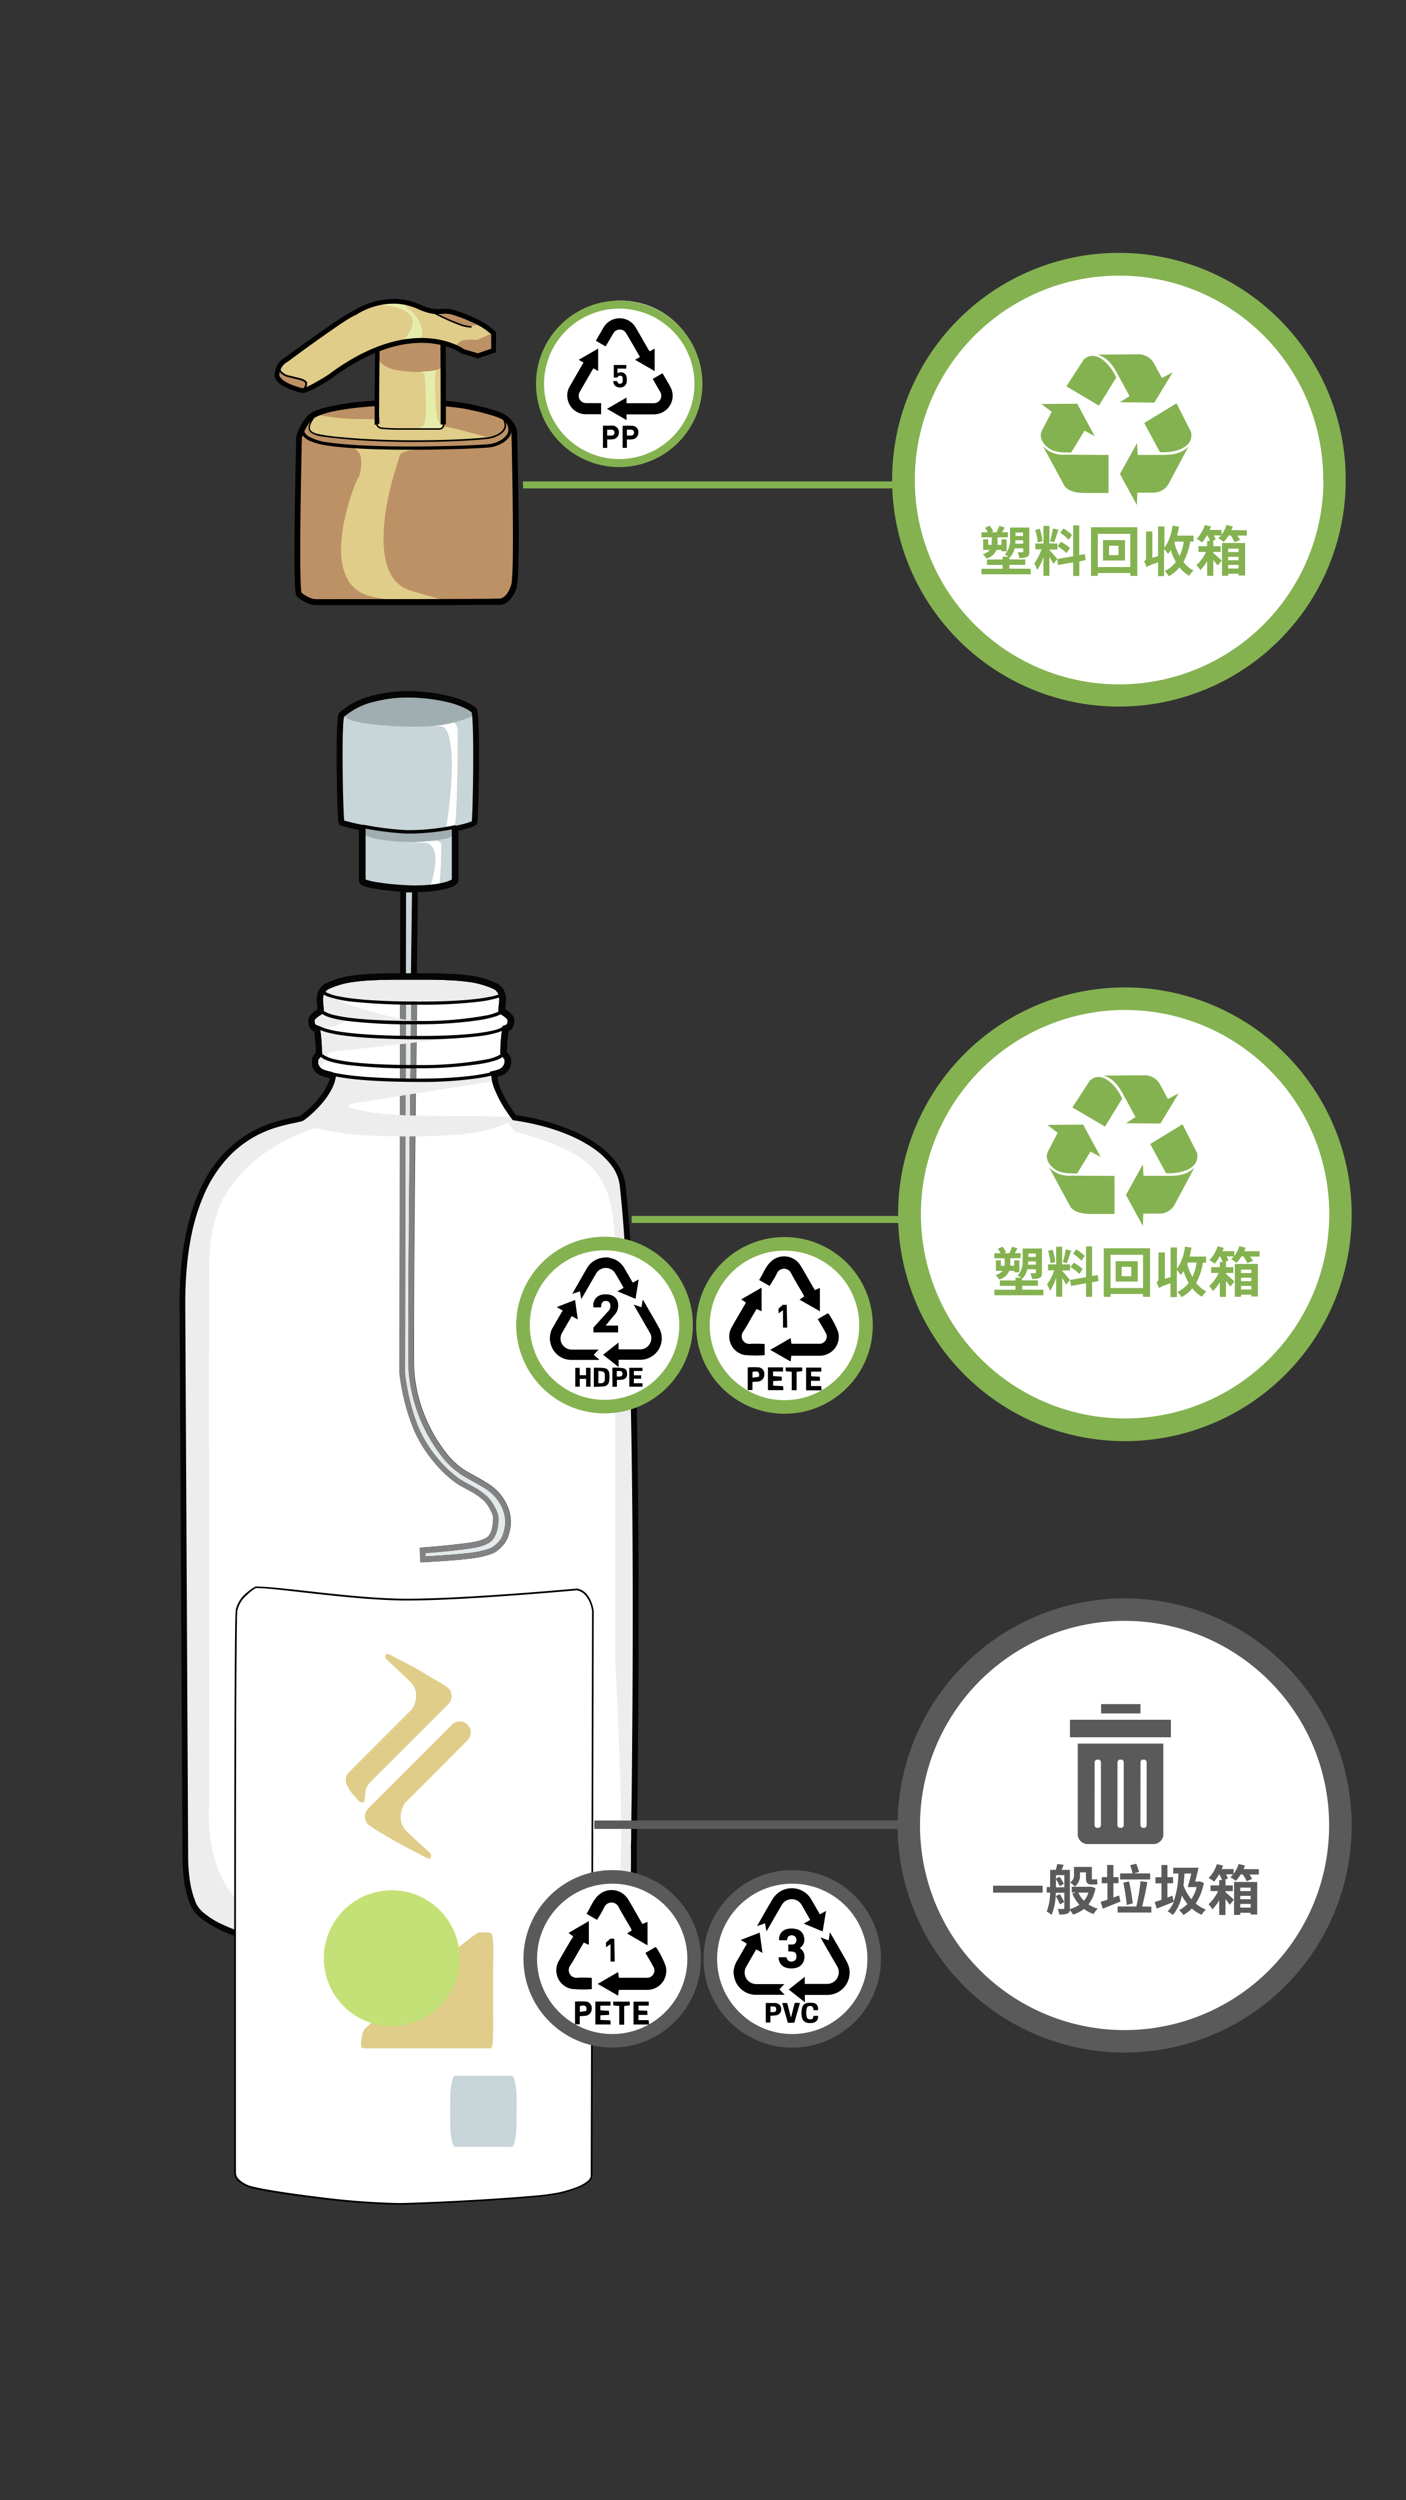 <svg xmlns="http://www.w3.org/2000/svg" xmlns:xlink="http://www.w3.org/1999/xlink" viewBox="0 0 414 736"><rect x="0" y="0" width="414" height="736" fill="#333333" stroke="none"/><defs><style>.cls-1{fill:none;}.cls-2{fill:#e0cd89;}.cls-3{fill:#bd9166;}.cls-4{fill:#e6edac;}.cls-5{fill:#c8d5d9;}.cls-15,.cls-18,.cls-6{fill:#fff;}.cls-7{fill:#a0adb1;}.cls-8{fill:#050505;}.cls-9{fill:#e4eaec;}.cls-10{fill:#828282;}.cls-11{fill:#ededed;}.cls-12{fill:#c4e177;}.cls-13{fill:#5a5a5a;}.cls-14{clip-path:url(#clip-path);}.cls-15{stroke:#84b250;}.cls-15,.cls-18{stroke-miterlimit:10;stroke-width:4px;}.cls-16,.cls-17{fill:#84b250;}.cls-17{fill-rule:evenodd;}.cls-18{stroke:#5a5a5a;}</style><clipPath id="clip-path"><rect class="cls-1" x="315.07" y="506.26" width="29.71" height="5.14"/></clipPath></defs><title>3.whattodo-mobile version-14</title><g id="Layer_62" data-name="Layer 62"><path class="cls-2" d="M151.38,171.5s-.52,4.67-3.67,5.05c-1.63.2-54.8.17-54.8.17s-2,.36-4.55-1.91-.06-46.56-.06-46.56a12.63,12.63,0,0,1,2.79-5.7c1.2-1.3,6.78-2.38,19.23-3.52,12.9-1.19,30.68.62,34.53,2.1s6.15,3.3,6.29,6.05C151.14,127.18,152.4,165.22,151.38,171.5Z"/><path class="cls-3" d="M117.75,134.09s-1.23,3.8-1.47,4.65-9.68,30.13,4.22,35c0,0,11.49,3.47,12.46,3.47s10.37.33,14.31-.48,4.35-6.09,4.35-7-.05-22.63-.05-22.63,1.48-22.42-.94-20.72c0,0-1.9,4-3.93,4.32-1.72.27-12.87,1.18-15.78,1.3S118.23,131.92,117.75,134.09Z"/><path class="cls-3" d="M104,131.63s2,1.25,2.25,3c.2,1.39.24,4.5-.89,6.27s-12.79,31.19,4.28,34.76c3.13.66,7.13,1,5.59,1.8,0,0-6.48-.24-7-.24s-13.42.85-15.51.12-4.23-1.61-4.23-1.61l-1.12-2.9.28-26.21.32-13.68.5-3.47.47-3.16s.59,2.11,1.41,2.7a13.85,13.85,0,0,0,5.52,1.65C98,130.78,102.77,131.16,104,131.63Z"/><path class="cls-3" d="M93.24,121.92a6.8,6.8,0,0,0-1.89,2.94c-.17.78-.47,2.27,1.37,2.78,4.84,1.33,16.19,1.89,18.67,2s21,.08,21,.08,10.4-.52,12.33-.83a5.74,5.74,0,0,0,4.11-3.33,4.83,4.83,0,0,0-.87-3.23,6.94,6.94,0,0,1,1.59,1.39,7.5,7.5,0,0,1,.92,2.08c0-.07.48,1.21-1.18,3a8,8,0,0,1-5.46,2.55c-4.29.4-18.93.78-18.93.78s-14.78.1-18.58-.32c-3.49-.39-9.54-.7-13-1.69-1.38-.4-4.11-2.1-4.22-3a7.74,7.74,0,0,1,.9-3C90.78,122.35,93,121.14,93.24,121.92Z"/><path class="cls-3" d="M93.09,121.88s4.46,1.47,12.9,1.47c6.25,0,18.86.79,24.89,2.13s11.85,3,15.07,3.92c1.16.35,3.74,2.29,4.7,2.13,1.32-.22.67-2.76,1-3.63.91-2.65-3.86-6.77-10.38-7.47s-8.61-2.33-17.4-1.92S100.47,118,93.09,121.88Z"/><path d="M92.9,121.74a16.35,16.35,0,0,0-1.51,2.38,4.09,4.09,0,0,0-.52,1.79,1.8,1.8,0,0,0,.7,1.44,7.61,7.61,0,0,0,3.36,1.15c1.57.26,3.6.47,6.1.71,5.72.56,12.42.83,19,.89h2.4c8.06,0,15.75-.33,21-.88a9.74,9.74,0,0,0,3.48-1.09,5,5,0,0,0,1.5-1.23,2.9,2.9,0,0,0,.64-1.79,4.78,4.78,0,0,0-1.27-2.93l-.38.3a4.26,4.26,0,0,1,1.16,2.63,2.42,2.42,0,0,1-.53,1.49,5.31,5.31,0,0,1-2.21,1.51,9.25,9.25,0,0,1-2.44.63c-5.24.55-12.92.87-21,.87h-2.4c-6.58-.05-13.27-.33-19-.88a57.39,57.39,0,0,1-7.44-1,4.65,4.65,0,0,1-1.76-.75,1.32,1.32,0,0,1-.53-1.07,3.66,3.66,0,0,1,.48-1.58A16.59,16.59,0,0,1,93.29,122l-.39-.28Z"/><path d="M151.44,172l-.83-.18.14,0-.14,0h0l.14,0-.14,0a9.5,9.5,0,0,1-.87,2.21,5.69,5.69,0,0,1-1.11,1.47,2.76,2.76,0,0,1-1.5.71h-.2c-.42,0-1.34,0-2.63.05-9,.1-36.24.11-47,.11H92.92a5,5,0,0,1-1.38-.3,8.83,8.83,0,0,1-2.94-1.78l-.45.5.59-.33a.67.67,0,0,0-.14-.17l-.45.5.59-.33-.3.17.32-.12,0-.05-.3.17.32-.12v0a4.51,4.51,0,0,1-.08-.48c-.1-.82-.18-2.39-.22-4.42s-.07-4.54-.07-7.29c0-6.77.12-15.08.24-21.73.06-3.32.12-6.23.17-8.33,0-1,0-1.9.06-2.49,0-.3,0-.53,0-.7a1,1,0,0,1,0-.19v0h0l-.35,0,.35,0h0l-.35,0,.35,0-.85-.06.82.22h0a14.23,14.23,0,0,1,.71-1.93,12.27,12.27,0,0,1,2.15-3.4,5.47,5.47,0,0,1,1.67-1.12,23.73,23.73,0,0,1,5.28-1.6,80.23,80.23,0,0,1,8.71-1.19c3.67-.33,8.43-.6,13.49-.6a102.59,102.59,0,0,1,15.2,1c1,.16,3.5.66,5.94,1.28,1.22.32,2.45.66,3.49,1,.52.17,1,.34,1.39.51a7,7,0,0,1,1,.47,6.81,6.81,0,0,1,2,2,4,4,0,0,1,.72,1.86l.85,0-.85,0s0,.26,0,.76c.09,3.45.43,18,.43,29.61,0,3.31,0,6.38-.09,8.88,0,1.25-.08,2.36-.14,3.27s-.13,1.65-.21,2.12l.84.13-.83-.18.83.18.83.14a22.44,22.44,0,0,0,.23-2.28c.17-2.83.24-7.27.24-12.26,0-13.29-.46-30.42-.46-30.42h0a5.62,5.62,0,0,0-1-2.7,8.44,8.44,0,0,0-2.55-2.49,7.75,7.75,0,0,0-1.19-.6,45.61,45.61,0,0,0-6.06-1.83c-2.17-.52-4.18-.92-5.16-1.08a104,104,0,0,0-15.46-1c-5.12,0-9.93.28-13.64.61a70.18,70.18,0,0,0-11.13,1.74A20.81,20.81,0,0,0,92.65,121a7.14,7.14,0,0,0-2.18,1.5,14.27,14.27,0,0,0-2.51,4,17.09,17.09,0,0,0-.75,2.09v.27c0,1.49-.5,20.34-.5,33.5,0,3.47,0,6.55.11,8.82,0,1.13.09,2.06.16,2.75a7.63,7.63,0,0,0,.12.87,2.25,2.25,0,0,0,.09.35,1.59,1.59,0,0,0,.09.2,1,1,0,0,0,.21.26,10.4,10.4,0,0,0,3.7,2.18,6.15,6.15,0,0,0,1.73.33h4.43c6.35,0,18.49,0,29.21,0,5.36,0,10.37,0,14.12-.06,1.87,0,3.44,0,4.57,0l1.38,0,.43,0,.29,0a4.4,4.4,0,0,0,2.45-1.16,8.33,8.33,0,0,0,1.94-2.9,9.62,9.62,0,0,0,.54-1.64v0Z"/><path d="M147.35,122.54a9,9,0,0,1,1.84,2.16,3.63,3.63,0,0,1,.51,1.74,2.76,2.76,0,0,1-.56,1.65,6.12,6.12,0,0,1-2.34,1.83,8.91,8.91,0,0,1-2.65.81c-1.23.13-4.34.31-8.47.45s-9.27.25-14.61.25c-8.79,0-18.12-.29-24.26-1.19a15.64,15.64,0,0,1-5.89-1.74,3.33,3.33,0,0,1-1.08-1,1.76,1.76,0,0,1-.29-1,2.84,2.84,0,0,1,.38-1.3,7.32,7.32,0,0,1,1.39-1.72c.24-.22.45-.4.61-.52l.17-.14.05,0h0L91.6,122a11.11,11.11,0,0,0-1.48,1.33,8,8,0,0,0-1,1.41,3.85,3.85,0,0,0-.49,1.77A2.77,2.77,0,0,0,89,128a5.19,5.19,0,0,0,2.47,1.88,20.41,20.41,0,0,0,5.18,1.32c6.24.91,15.58,1.2,24.4,1.2,5.35,0,10.51-.11,14.65-.25s7.24-.32,8.54-.46a9.86,9.86,0,0,0,4-1.47,6.12,6.12,0,0,0,1.7-1.58,3.66,3.66,0,0,0,.73-2.2,4.52,4.52,0,0,0-.63-2.21,9.86,9.86,0,0,0-2-2.41l-.64.72Z"/><path class="cls-2" d="M130.15,126.07c-1,.52-10.8.18-18-.09,0,0-.69,0-1-1.11s0-22.21.09-26.21c0-.42.66-.71.91-.61a10.92,10.92,0,0,0,4.54,1.35,40.79,40.79,0,0,0,7,.5,14,14,0,0,0,6.1-1.29s.72-.35.71.87c0,1,.12,20.07,0,25.48C130.55,125.88,130.15,126.07,130.15,126.07Z"/><path class="cls-3" d="M111.25,105.17s.33,3.2,6.89,4,10.45,0,11.76-.84c0,0,.53-.33.65-.62s0-8.44,0-8.44.33-1.23-1.44-.26c0,0-3.33,1.65-10.21.72,0,0-3.94-.56-5-.88,0,0-1.22-.6-1.61-.73a.87.87,0,0,0-1.09.93S111.19,104.67,111.25,105.17Z"/><path class="cls-4" d="M123.2,126.18s.9-.49,1-.59,1.17,0,1.21-4.68a105,105,0,0,0-.44-10.85,5,5,0,0,0-1.53-.56c-.48,0,3.19-.27,3.19-.27l1.85-.27s.28.16-.21.89,0,13.66.93,14.52,1.6,1.41.92,1.56a27.37,27.37,0,0,1-5.45.37S122.91,126.37,123.2,126.18Z"/><path d="M131.29,125c0-1.31,0-3.4,0-5.85,0-7.37-.06-17.92-.06-19.48v-.18a2.51,2.51,0,0,0-.07-.64,1.34,1.34,0,0,0-.46-.74,1.12,1.12,0,0,0-.7-.24,1.3,1.3,0,0,0-.53.11h0a14.24,14.24,0,0,1-6.56,1.21,41.89,41.89,0,0,1-6.11-.5,14.84,14.84,0,0,1-3-.66,5.8,5.8,0,0,1-.61-.29,6.62,6.62,0,0,0-.77-.35.93.93,0,0,0-.38-.07,1.46,1.46,0,0,0-.48.08,1.73,1.73,0,0,0-.64.39,1.41,1.41,0,0,0-.27.35,1.32,1.32,0,0,0-.13.51c0,2.77-.21,13.69-.21,20.56,0,1.55,0,2.89,0,3.89,0,.5,0,.91,0,1.23,0,.16,0,.3,0,.41a.78.78,0,0,0,0,.16.62.62,0,0,0,0,.18l1.4-.39-.26.07.26,0v0l-.26.07.26,0a1.26,1.26,0,0,1,0-.16c0-.34,0-1-.07-2s0-2.08,0-3.39c0-6.85.16-17.77.21-20.53h-.26l.22.16a.34.34,0,0,0,0-.15h-.26l.22.16,0,0,0,0h0l0,0,0,0,.07,0,0,0h0l0-.14v.14h0l0-.14v-.26l-.14.37a.36.36,0,0,0,.14,0v-.4l-.14.37a5.16,5.16,0,0,1,.62.29,6.93,6.93,0,0,0,1.29.53,20.77,20.77,0,0,0,2.78.56,43.21,43.21,0,0,0,6.33.52,15.46,15.46,0,0,0,7.25-1.39l-.34-.63.31.65-.1-.2v.23a.19.19,0,0,0,.1,0l-.1-.2V99l-.12.28.12,0V99l-.12.28L130,99l-.23.23.1.07L130,99l-.23.23.14-.14-.18.1,0,0,.14-.14-.18.1,0,0,0,0h0l0,0,0,0a.92.92,0,0,1,0,.31v0h0v.17c0,1.57.06,12.11.06,19.48,0,2.44,0,4.54,0,5.83l1.45,0Z"/><path class="cls-2" d="M145.6,97.79l0,5-4.72,1.54-4.45-1.29s-14.65-11-39.17,7.37c0,0-7,4.57-8.42,4.14s-6.88-1.74-7.29-4.48a5.48,5.48,0,0,1,2.73-4.5s16.06-12,20.18-13.84c0,0,9-6.24,18.78-1.85,6.07,2.72,6.59.71,10.22,1.68C134.61,91.93,142.18,94.37,145.6,97.79Z"/><path class="cls-3" d="M135.44,103l-1.05-1.34a3.75,3.75,0,0,1,2-1.52,15.24,15.24,0,0,1,3.9-.07,50.3,50.3,0,0,0,4.65-2s.61-.15.43,1.66a20.18,20.18,0,0,0,0,3.43l-4.48,1.69S136.37,103.71,135.44,103Z"/><path class="cls-3" d="M128,92c.1.09,6.94,4.09,8.68,4.14s5.24-.6,4.2-1.33a70.27,70.27,0,0,0-7.63-3.13c-1.85-.42-.2-.08-.2-.08S127,91.1,128,92Z"/><path d="M127.17,92s2,1.11,4.47,2.21c1.22.55,2.52,1.1,3.71,1.52a10.57,10.57,0,0,0,3.06.7,2.44,2.44,0,0,0,.48,0l-.1-.47a2.11,2.11,0,0,1-.38,0,10.14,10.14,0,0,1-2.9-.68A54.41,54.41,0,0,1,130.13,93c-.79-.38-1.48-.73-2-1l-.78-.4-.22.42Z"/><path class="cls-3" d="M82.26,109.13c-.1.05-1,1.24-.29,2.06a12.83,12.83,0,0,0,2,2.07c.27.09,3.43,1.6,4.61,1.37,0,0,1.91.34,1.32-2.35,0,0,0-.45-2.53-.9s-3.2-.3-4.07-1.24S82.53,109,82.26,109.13Z"/><path class="cls-4" d="M118.1,100.74s11.45-10-7.48-11.1a13.11,13.11,0,0,1,7.56-.86c3.83.88,0,.67,1.83,1.86s6.17,6.33,3.49,9.28Z"/><path d="M145.36,98.12h-.72l0,4.53L140.71,104l-4.17-1.23-.2.69.43-.58c-.08-.06-4.57-3.39-12.68-3.39-6.78,0-16.07,2.34-27.33,10.76l.43.58-.39-.6-.28.17c-.61.4-2.19,1.39-3.79,2.27-.8.45-1.61.86-2.29,1.16a6.67,6.67,0,0,1-.91.34,2.1,2.1,0,0,1-.53.11h0l0,.11,0-.11h0l0,.11,0-.11c-.37-.11-1-.27-1.66-.49A16.07,16.07,0,0,1,84,112.34a5.14,5.14,0,0,1-1.24-1,2,2,0,0,1-.53-1l-.72.11h.73v-.12a5.21,5.21,0,0,1,.45-1.7,4.31,4.31,0,0,1,1.9-2.06l0,0,0,0,.7-.51c1.56-1.16,5.53-4.08,9.55-6.91,2-1.42,4-2.81,5.77-4,.87-.57,1.67-1.07,2.35-1.48s1.27-.72,1.67-.91l.06,0,.06,0h0A19.08,19.08,0,0,1,108.06,91a20.81,20.81,0,0,1,7.8-1.61,17.15,17.15,0,0,1,7,1.5,20.46,20.46,0,0,0,3.53,1.27,10.17,10.17,0,0,0,2.42.3c.9,0,1.59-.11,2.31-.11a7.28,7.28,0,0,1,2,.27c.27.07.95.28,1.86.6a43.68,43.68,0,0,1,5.09,2.15,18.83,18.83,0,0,1,4.79,3.23l.51-.51h0l.52-.5a23.61,23.61,0,0,0-7.07-4.41c-1.24-.55-2.42-1-3.35-1.33s-1.64-.54-2-.63a8.55,8.55,0,0,0-2.33-.32c-.86,0-1.55.11-2.31.11a8.81,8.81,0,0,1-2.08-.26,19.89,19.89,0,0,1-3.28-1.18A18.49,18.49,0,0,0,115.86,88a22.33,22.33,0,0,0-8.45,1.76A18.77,18.77,0,0,0,104,91.52l.41.59-.29-.66A23.07,23.07,0,0,0,102,92.62c-2.95,1.79-7.49,5-11.3,7.71s-6.88,5-6.88,5l.43.58-.34-.64a5.81,5.81,0,0,0-1.8,1.51A6.26,6.26,0,0,0,81,109.24a5.34,5.34,0,0,0-.17,1.21v.11a3.16,3.16,0,0,0,.48,1.25,5.63,5.63,0,0,0,1.69,1.6,15.21,15.21,0,0,0,3.22,1.48c1,.36,2,.61,2.4.74a1.35,1.35,0,0,0,.43.06,3.47,3.47,0,0,0,1.1-.22,16.69,16.69,0,0,0,2.27-1c2.45-1.26,5.21-3.06,5.22-3.07h0l0,0c11.07-8.27,20-10.47,26.46-10.47a24.22,24.22,0,0,1,8.82,1.57,16.52,16.52,0,0,1,2.26,1.07c.25.15.44.26.56.35l.14.09,0,0h0l.09-.12-.09.12h0l.09-.12-.09.12.1.08,4.74,1.4,5.3-1.78.05-5.87-.21-.21Z"/><path d="M82,108.17a1.21,1.21,0,0,0,0,.21,2.07,2.07,0,0,0,.51,1.3,4.65,4.65,0,0,0,2.56,1.38c1.62.41,2.6.62,3.28.81a3.28,3.28,0,0,1,1.42.72.55.55,0,0,1,.13.41,1.84,1.84,0,0,1-.27.88,2.21,2.21,0,0,1-.78.8l.25.41a2.6,2.6,0,0,0,1-1,2.37,2.37,0,0,0,.34-1.12,1,1,0,0,0-.3-.78,3.82,3.82,0,0,0-1.61-.81c-.7-.21-1.68-.41-3.29-.82a4.2,4.2,0,0,1-2.31-1.22,1.52,1.52,0,0,1-.39-1v-.11h0l-.47-.1Z"/><path d="M110.74,124.83a1.38,1.38,0,0,0,.22.63,1.73,1.73,0,0,0,1.25.77c.63.1,1.72.17,2.67.21s1.74.07,1.74.07h12.77a1.61,1.61,0,0,0,.72-.22,1.41,1.41,0,0,0,.51-.47,1.62,1.62,0,0,0,.23-.87v-.07h-.48V125a1.09,1.09,0,0,1-.15.61,1,1,0,0,1-.52.4l-.23.06h-.09v0H116.63v0L114.9,126c-.94,0-2-.11-2.61-.2a1.23,1.23,0,0,1-.92-.55,1,1,0,0,1-.13-.3l0-.09v0h0l-.48,0Z"/><path class="cls-5" d="M118.7,261.74l-.29,142.32a61.63,61.63,0,0,0,4.15,16.47c2.84,6.78,8.47,12.88,12.13,15.35,2.84,1.93,5.73,2.82,8.47,5.44a12.68,12.68,0,0,1,2.83,5.09c.19,1.56-.05,5.73-2.42,7.11-2.19,1.27-5.64,1.59-9.09,2-3.77.46-10,.93-10,.93l.1,2.61s7-.42,9.65-.65a48.18,48.18,0,0,0,8.91-1.32,7.23,7.23,0,0,0,4.07-2.4,8.26,8.26,0,0,0,2.2-4.74,10.66,10.66,0,0,0-.5-5.72,14.75,14.75,0,0,0-2.23-3.82c-2.13-2.7-5.69-4.21-9.84-6.65s-8.37-7.83-11.3-14a44.42,44.42,0,0,1-4.35-15.91c-.65-11.34,1.13-142.09,1.13-142.09l-3.64,0"/><path class="cls-5" d="M133.64,232.94s-15.48-8.73-27.57.87v26c3.39,1.31,4.92,1.85,13.32,2.25a34.31,34.31,0,0,0,14.25-2.33Z"/><path class="cls-6" d="M126.51,261.34s4-10.45-.24-13c-.69-.41-2.34-.25-4.56-.38,0,0,5.26-.55,6.62-.47a2.25,2.25,0,0,1,1,.3c.28.18.62.53.62.83,0,3.12-.2,12.23-1,12.58A4.41,4.41,0,0,1,126.51,261.34Z"/><path class="cls-7" d="M106.4,243.69s-1.45,2.39,5.56,3.43a57,57,0,0,0,18.87-.13c2.43-.45,4.35-2.08,3.32-3.72,0,0-7.05-4.3-10.26-4.5a19.58,19.58,0,0,0-7.5-.15C111.85,239.31,106.94,243.09,106.4,243.69Z"/><path class="cls-8" d="M134.09,232.46l.48-.84a28.69,28.69,0,0,0-4.33-1.89,31.19,31.19,0,0,0-10.32-1.88,23.31,23.31,0,0,0-6.92,1,21.28,21.28,0,0,0-6.94,3.69l-.37.29v26.5a1.26,1.26,0,0,0,.24.72,1.67,1.67,0,0,0,.36.35,3,3,0,0,0,.76.4,11.81,11.81,0,0,0,1.88.55,69.25,69.25,0,0,0,10.87,1.19c.87.05,1.72.07,2.54.07a37.8,37.8,0,0,0,8.46-.85,13.5,13.5,0,0,0,2.61-.86,4.78,4.78,0,0,0,.89-.54,2,2,0,0,0,.64-.83.88.88,0,0,0,.06-.21,2,2,0,0,0,0-.22c0-.26,0-.67,0-1.25,0-1.72,0-4.84,0-8.32,0-7.67-.05-17.1-.05-17.1v-.56l-.48-.27-.48.84h-1s0,.59,0,1.6c0,3,.05,9.74.05,15.49,0,2.55,0,4.91,0,6.65,0,.87,0,1.59,0,2.1,0,.25,0,.45,0,.58s0,.12,0,.14h0l.4.06-.4-.08v0l.4.06-.4-.08.81.16-.77-.29c0,.08,0,.11,0,.13l.81.16-.77-.29.32.12-.29-.18,0,.06.32.12-.29-.18.14.09-.13-.1h0l.14.09-.13-.1h0a1.27,1.27,0,0,1-.24.18,6.52,6.52,0,0,1-1.37.59,22.87,22.87,0,0,1-3.78.79,43,43,0,0,1-5.44.33c-.79,0-1.61,0-2.45-.06a76.61,76.61,0,0,1-9.61-1,15.89,15.89,0,0,1-2.41-.6,2.63,2.63,0,0,1-.43-.2h0l-.25.31.32-.21c0-.07-.07-.09-.07-.1l-.25.31.32-.21-.6.39h.71a.7.7,0,0,0-.11-.39l-.6.39h.71v-26h-1l.6.76a19.14,19.14,0,0,1,6.32-3.36,21.13,21.13,0,0,1,6.34-.93,29.16,29.16,0,0,1,9.68,1.76,31.55,31.55,0,0,1,3,1.21l.79.4.2.1,0,0h0l.48-.84h0Z"/><path class="cls-5" d="M139.92,209.31s-23.13-10.71-39.57,1c0,0-.61,7.26-.76,14.23-.16,7.21.7,17.59.7,17.59,8.22,1.49,7.2,2.26,18.92,2.75a57.54,57.54,0,0,0,20.31-2.85s.52-5.12.65-17.78C140.2,220.52,139.92,209.31,139.92,209.31Z"/><path class="cls-6" d="M131.35,243.82s4-23.54-.25-29.38c-.68-.93-2.34-.55-4.55-.86,0,0,5.25-1.24,6.61-1.06a1.56,1.56,0,0,1,1,.67,3.81,3.81,0,0,1,.62,1.88c0,7-.2,27.57-1,28.34S131.45,244.09,131.35,243.82Z"/><path class="cls-7" d="M101.06,209.91s-1.11,2.28,8.72,3.32,17,.73,20.39.17c4.27-.73,11.21-2.75,9.75-4.13s-9.67-4.1-13.86-4.34a47.08,47.08,0,0,0-11.44-.16A34.32,34.32,0,0,0,101.06,209.91Z"/><path class="cls-8" d="M134.34,244.66a35,35,0,0,0,4.12-1.06,8.63,8.63,0,0,0,1.22-.48,2.52,2.52,0,0,0,.43-.24,1.57,1.57,0,0,0,.21-.17,1.31,1.31,0,0,0,.23-.34.89.89,0,0,0,.06-.24,1.84,1.84,0,0,0,0-.37c.05-.52.1-1.45.15-2.71.15-3.78.29-10.41.29-16.55,0-2.94,0-5.77-.11-8.11,0-1.17-.09-2.22-.15-3.11s-.14-1.61-.24-2.16a1.14,1.14,0,0,0-.17-.41,2.73,2.73,0,0,0-.39-.44,8,8,0,0,0-1.06-.77,24.08,24.08,0,0,0-6.84-2.64,52.43,52.43,0,0,0-11.94-1.4,40.1,40.1,0,0,0-10,1.2,22.87,22.87,0,0,0-10.1,5,1.32,1.32,0,0,0-.24.26,1.72,1.72,0,0,0-.17.38,6,6,0,0,0-.15.74c-.14,1-.23,2.59-.29,4.61s-.08,4.42-.08,7c0,4.47.08,9.33.19,13.1.06,1.89.13,3.5.2,4.65,0,.58.07,1,.11,1.38a3.91,3.91,0,0,0,.07.45,1.58,1.58,0,0,0,.06.23,1.07,1.07,0,0,0,.11.2l.13.15a.91.91,0,0,0,.3.18l.71.22c1.08.3,3.21.86,5.8,1.33l.3-1.67c-1.68-.3-3.16-.65-4.27-.93l-1.36-.36-.63-.19-.27.78.56-.61a.76.76,0,0,0-.29-.17l-.27.78.56-.61-.53.58.7-.35a.57.57,0,0,0-.17-.23l-.53.58.7-.35-.53.27.57-.19a.28.28,0,0,0,0-.08l-.53.27.57-.19-.2.06.2,0h0l-.2.06.2,0s0-.09,0-.21c-.06-.46-.13-1.41-.18-2.67-.18-3.79-.32-10.43-.32-16.35,0-3.18,0-6.16.14-8.37,0-1.1.1-2,.18-2.64a4.45,4.45,0,0,1,.11-.71l0-.08v0h0l-.33-.14.3.19,0-.05-.33-.14.3.19-.56-.35.41.52a.62.62,0,0,0,.15-.17l-.56-.35.41.52a21.08,21.08,0,0,1,9.49-4.7,37.68,37.68,0,0,1,9.59-1.14,51.18,51.18,0,0,1,11.55,1.34,24.84,24.84,0,0,1,5.58,2,9.85,9.85,0,0,1,1.37.85,2.44,2.44,0,0,1,.29.25l0,0h0l.23-.17-.25.13,0,0,.23-.17-.25.13.55-.28-.61.11a.52.52,0,0,0,.06.17l.55-.28-.61.11a18.89,18.89,0,0,1,.22,2c.18,2.57.25,6.71.25,11.1s-.07,9.25-.17,12.95c0,1.85-.1,3.43-.15,4.57,0,.57-.06,1-.08,1.35,0,.17,0,.29,0,.37v.08h0l.56.12-.53-.22a.3.3,0,0,0,0,.1l.56.12-.53-.22.59.24-.45-.45a.64.64,0,0,0-.14.21l.59.24-.45-.45.23.23-.21-.25,0,0,.23.23-.21-.25h0a2.36,2.36,0,0,1-.48.24,17.22,17.22,0,0,1-1.81.6c-.79.22-1.74.45-2.84.67l.33,1.66Z"/><path class="cls-8" d="M106.84,243.77a90.09,90.09,0,0,0,12.67,1.61c.6,0,1.19,0,1.78,0a68.48,68.48,0,0,0,13-1.49l-.18-1a67.48,67.48,0,0,1-12.81,1.47q-.87,0-1.74,0a90.29,90.29,0,0,1-12.55-1.6l-.16,1Z"/><path class="cls-8" d="M118.7,261.74h-.85l-.29,142.35v0a62.65,62.65,0,0,0,4.22,16.73,38.44,38.44,0,0,0,5.89,9.5,33.36,33.36,0,0,0,6.54,6.22c1.48,1,2.95,1.72,4.34,2.5a18.51,18.51,0,0,1,4,2.85,7.12,7.12,0,0,1,.76.92,15.23,15.23,0,0,1,1.21,2,10.11,10.11,0,0,1,.42,1,3.59,3.59,0,0,1,.19.66c0,.22,0,.53,0,.88a10.69,10.69,0,0,1-.45,3.09,5.76,5.76,0,0,1-.65,1.39,2.9,2.9,0,0,1-.94.91,12.1,12.1,0,0,1-3.81,1.23c-1.52.28-3.23.46-5,.67s-4.36.46-6.38.64l-2.54.21-1,.08-.81.06.16,4.29.86,0s7-.42,9.68-.66c1.81-.16,3.51-.33,5-.54a26.24,26.24,0,0,0,4-.81c.49-.15.91-.28,1.29-.42a6.64,6.64,0,0,0,1.57-.8,10.85,10.85,0,0,0,1.56-1.4,7.82,7.82,0,0,0,1.56-2.23,13.63,13.63,0,0,0,.87-2.93,10.64,10.64,0,0,0,.21-2.08,11.9,11.9,0,0,0-.75-4.1,13.78,13.78,0,0,0-1.34-2.64c-.45-.7-.86-1.21-1-1.41h0a16,16,0,0,0-4.4-3.62c-1.71-1-3.63-2-5.68-3.23a22.41,22.41,0,0,1-5.92-5.43,43,43,0,0,1-5.05-8.2,43.44,43.44,0,0,1-4.26-15.6c0-.84-.09-2.43-.11-4.61s0-5,0-8.23c0-17.87.32-50.17.64-78,.16-13.91.32-26.71.44-36,.06-4.66.11-8.45.14-11.07,0-1.31,0-2.34,0-3l0-1.06v-.85l-5.34,0v.85h.85v.85l3.64,0v-.85h-.84s-1.28,93.45-1.28,129.21c0,3.26,0,6,0,8.24s0,3.79.11,4.7A47.15,47.15,0,0,0,130,428.66a24.16,24.16,0,0,0,6.39,5.83c2.1,1.24,4,2.23,5.66,3.22a14.48,14.48,0,0,1,3.95,3.23h0a14.45,14.45,0,0,1,.91,1.27,12.25,12.25,0,0,1,1.18,2.32,9.86,9.86,0,0,1,.64,3.51,8.48,8.48,0,0,1-.17,1.74,11.66,11.66,0,0,1-.75,2.57,6.07,6.07,0,0,1-1.23,1.75c-.38.39-.68.68-1,.91a4.54,4.54,0,0,1-1.11.7,15.61,15.61,0,0,1-1.65.57,25.24,25.24,0,0,1-3.76.76c-1.49.2-3.17.37-5,.53-1.31.11-3.72.28-5.8.41l-2.69.17-1.14.07,0,.84.85,0-.1-2.61-.85,0,.07.85s6.21-.48,10-.94c1.72-.2,3.46-.39,5.07-.69a13.57,13.57,0,0,0,4.35-1.42,4.64,4.64,0,0,0,1.49-1.43,7.87,7.87,0,0,0,1.11-2.77,12.67,12.67,0,0,0,.29-2.66c0-.41,0-.78-.06-1.09a6.1,6.1,0,0,0-.42-1.4,16.64,16.64,0,0,0-1.22-2.31,10.14,10.14,0,0,0-1.45-1.89,20,20,0,0,0-4.37-3.1c-1.44-.8-2.85-1.49-4.21-2.42a32.07,32.07,0,0,1-6.19-5.9,37.21,37.21,0,0,1-5.63-9.08A58.71,58.71,0,0,1,120,409c-.3-1.53-.49-2.8-.61-3.68-.06-.44-.1-.79-.12-1a1.58,1.58,0,0,1,0-.26V404l-.84.08h.84l.3-142.32h-.85v0"/><path class="cls-6" d="M145.48,316.18a54,54,0,0,1-6.87,1c-.81.12-1.68.22-2.61.28l-1,0c-1.39.18-2.15.33-3.57.4s-4.74.08-7.5.08h-1.45c-.29,26.6-.58,56.17-.58,73,0,3.26,0,6,0,8.23s.06,3.77.11,4.61a43.44,43.44,0,0,0,4.26,15.6,43,43,0,0,0,5.05,8.2,22.41,22.41,0,0,0,5.92,5.43c2.05,1.2,4,2.18,5.68,3.23a16,16,0,0,1,4.4,3.62h0c.15.2.56.71,1,1.41a13.78,13.78,0,0,1,1.34,2.64,11.9,11.9,0,0,1,.75,4.1,10.64,10.64,0,0,1-.21,2.08,13.63,13.63,0,0,1-.87,2.93,7.82,7.82,0,0,1-1.56,2.23,10.85,10.85,0,0,1-1.56,1.4,6.64,6.64,0,0,1-1.57.8c-.38.14-.8.27-1.29.42a26.24,26.24,0,0,1-4,.81c-1.54.21-3.24.38-5,.54-2.67.24-9.67.66-9.68.66l-.86,0-.16-4.29.81-.06,1-.08,2.54-.21c2-.18,4.51-.41,6.38-.64s3.44-.39,5-.67a12.1,12.1,0,0,0,3.81-1.23,2.9,2.9,0,0,0,.94-.91,5.76,5.76,0,0,0,.65-1.39,10.69,10.69,0,0,0,.45-3.09c0-.35,0-.66,0-.88a3.59,3.59,0,0,0-.19-.66,10.11,10.11,0,0,0-.42-1,15.23,15.23,0,0,0-1.21-2,7.12,7.12,0,0,0-.76-.92,18.51,18.51,0,0,0-4-2.85c-1.39-.78-2.86-1.49-4.34-2.5a33.36,33.36,0,0,1-6.54-6.22,38.44,38.44,0,0,1-5.89-9.5,62.65,62.65,0,0,1-4.22-16.73v0l.18-86.19-10.84-.33c-.69,0-7.35-.81-8.53-1l-.22,0c-.67,5.33-6.47,10.65-9.07,12.54s-35.37,0-35.37,54.74l.85,161.77s-.34,9.14,2.41,15.23c1.7,3.75,9.55,9.31,30.71,12.82,3.64.6,27.3,1.94,31.87,2h.6c6.39,0,30.91-1.77,36.63-2.67,19.59-3.06,27.16-9.43,28.45-12.17,1.47-3.11,1.37-8.14,1.39-16.59,0,0,2.51-145.61-3.33-195.47-1-8.39-12.17-16.88-31.86-19.8,0,0-5.08-7.62-6-12.78m-30.41-28.85c-3,0-10,.44-12.46.73a24,24,0,0,0-7.32,2.8,4.86,4.86,0,0,0-.92,2.08,23.93,23.93,0,0,0,.14,3.58c0,.61-.06,1.15-.41,1.29a7.71,7.71,0,0,0-2.15,1.6,3.83,3.83,0,0,0,.1,2.17c.16.46,1.25,1.09,1.53,1.47s.34,3.55.42,4a11.55,11.55,0,0,1,0,3.25,2.22,2.22,0,0,0-1.27,2.23c0,1.73,1.46,2.44,2.58,3a11.67,11.67,0,0,0,2.88,1c0-.15,0-.29,0-.43a96,96,0,0,0,13.9,1.61c1.58,0,3.53.05,5.64.07l.06-30.4h-2.73m15.42,0s-3.79,0-7.63,0c-.1,7.59-.2,16.36-.31,25.63,0,1.59,0,3.18,0,4.79,4.56,0,9.26-.07,12.51-.24.82-.1,1.85-.21,3.36-.31l.24,0c3.33-.48,5.63-1.31,6.48-1.31.23,0,.35.06.37.19s0,.08,0,.11l1.17-.25c4.55-.81,3.1-3.89,3.1-3.89a4.88,4.88,0,0,1-1.33-3.17c0-1.55-.18-5.72,1-6.14s1.25-.62,1.49-1.75-1.13-2.38-2-2.92-1-1-1-1a8.73,8.73,0,0,0,0-4.7c-1.63-2.35-5.62-3.36-8-4.15s-9.33-.88-9.33-.88"/><path class="cls-9" d="M119.43,318,119.25,404v.05a1.58,1.58,0,0,0,0,.26c0,.24.06.59.12,1,.12.88.31,2.15.61,3.68a58.71,58.71,0,0,0,3.32,11.16,37.21,37.21,0,0,0,5.63,9.08,32.07,32.07,0,0,0,6.19,5.9c1.36.93,2.77,1.62,4.21,2.42a20,20,0,0,1,4.37,3.1,10.14,10.14,0,0,1,1.45,1.89,16.64,16.64,0,0,1,1.22,2.31,6.1,6.1,0,0,1,.42,1.4c0,.31.06.68.06,1.09a12.67,12.67,0,0,1-.29,2.66,7.87,7.87,0,0,1-1.11,2.77,4.64,4.64,0,0,1-1.49,1.43,13.57,13.57,0,0,1-4.35,1.42c-1.61.3-3.35.49-5.07.69-3,.36-7.39.73-9.2.87l0,.93h.28l2.69-.17c2.08-.13,4.49-.3,5.8-.41,1.8-.16,3.48-.33,5-.53a25.24,25.24,0,0,0,3.76-.76,15.61,15.61,0,0,0,1.65-.57,4.54,4.54,0,0,0,1.11-.7c.27-.23.57-.52,1-.91a6.07,6.07,0,0,0,1.23-1.75,11.66,11.66,0,0,0,.75-2.57,8.48,8.48,0,0,0,.17-1.74,9.86,9.86,0,0,0-.64-3.51,12.25,12.25,0,0,0-1.18-2.32,14.45,14.45,0,0,0-.91-1.27h0a14.48,14.48,0,0,0-3.95-3.23c-1.63-1-3.56-2-5.66-3.22a24.16,24.16,0,0,1-6.39-5.83,47.15,47.15,0,0,1-9.67-24.75c-.06-.91-.09-2.5-.11-4.7s0-5,0-8.24c0-16.81.28-46.37.58-73h-.68l-.69,0m1.73-30.61h-1.67l-.06,30.41h1.37c.13-11,.25-21.54.36-30.41"/><path class="cls-10" d="M117.74,317.9l-.18,86.19v0a62.65,62.65,0,0,0,4.22,16.73,38.44,38.44,0,0,0,5.89,9.5,33.36,33.36,0,0,0,6.54,6.22c1.48,1,2.95,1.72,4.34,2.5a18.51,18.51,0,0,1,4,2.85,7.12,7.12,0,0,1,.76.92,15.23,15.23,0,0,1,1.21,2,10.11,10.11,0,0,1,.42,1,3.59,3.59,0,0,1,.19.66c0,.22,0,.53,0,.88a10.69,10.69,0,0,1-.45,3.09,5.76,5.76,0,0,1-.65,1.39,2.9,2.9,0,0,1-.94.91,12.1,12.1,0,0,1-3.81,1.23c-1.52.28-3.23.46-5,.67s-4.36.46-6.38.64l-2.54.21-1,.08-.81.06.16,4.29.86,0s7-.42,9.68-.66c1.81-.16,3.51-.33,5-.54a26.24,26.24,0,0,0,4-.81c.49-.15.91-.28,1.29-.42a6.64,6.64,0,0,0,1.57-.8,10.85,10.85,0,0,0,1.56-1.4,7.82,7.82,0,0,0,1.56-2.23,13.63,13.63,0,0,0,.87-2.93,10.64,10.64,0,0,0,.21-2.08,11.9,11.9,0,0,0-.75-4.1,13.78,13.78,0,0,0-1.34-2.64c-.45-.7-.86-1.21-1-1.41h0a16,16,0,0,0-4.4-3.62c-1.71-1-3.63-2-5.68-3.23a22.41,22.41,0,0,1-5.92-5.43,43,43,0,0,1-5.05-8.2,43.44,43.44,0,0,1-4.26-15.6c0-.84-.09-2.43-.11-4.61s0-5,0-8.23c0-16.8.29-46.37.58-73H120.8c-.3,26.61-.58,56.17-.58,73,0,3.26,0,6,0,8.24s0,3.79.11,4.7A47.15,47.15,0,0,0,130,428.66a24.16,24.16,0,0,0,6.39,5.83c2.1,1.24,4,2.23,5.66,3.22a14.48,14.48,0,0,1,3.95,3.23h0a14.45,14.45,0,0,1,.91,1.27,12.25,12.25,0,0,1,1.18,2.32,9.86,9.86,0,0,1,.64,3.51,8.48,8.48,0,0,1-.17,1.74,11.66,11.66,0,0,1-.75,2.57,6.07,6.07,0,0,1-1.23,1.75c-.38.39-.68.68-1,.91a4.54,4.54,0,0,1-1.11.7,15.61,15.61,0,0,1-1.65.57,25.24,25.24,0,0,1-3.76.76c-1.49.2-3.17.37-5,.53-1.31.11-3.72.28-5.8.41l-2.69.17h-.28l0-.93c1.81-.14,6.23-.51,9.2-.87,1.72-.2,3.46-.39,5.07-.69a13.57,13.57,0,0,0,4.35-1.42,4.64,4.64,0,0,0,1.49-1.43,7.87,7.87,0,0,0,1.11-2.77,12.67,12.67,0,0,0,.29-2.66c0-.41,0-.78-.06-1.09a6.1,6.1,0,0,0-.42-1.4,16.64,16.64,0,0,0-1.22-2.31,10.14,10.14,0,0,0-1.45-1.89,20,20,0,0,0-4.37-3.1c-1.44-.8-2.85-1.49-4.21-2.42a32.07,32.07,0,0,1-6.19-5.9,37.21,37.21,0,0,1-5.63-9.08A58.71,58.71,0,0,1,120,409c-.3-1.53-.49-2.8-.61-3.68-.06-.44-.1-.79-.12-1a1.58,1.58,0,0,1,0-.26V404l.18-86.06-1.69-.06m.06-30.55-.06,30.4h1.69l.06-30.41H117.8m5.06,0h-1.7c-.11,8.87-.23,19.38-.36,30.41h1.7c0-1.61,0-3.2,0-4.79.11-9.27.21-18,.31-25.63"/><path class="cls-11" d="M94,303.11s.85,5.08.61,6.11c-.15.64-2.28,3.5-1.66,4,.21.18.59,1.08,1.46.49.6-.41,2.13-2,2.27-2,.91.12-1.31-1.21.65-2,.4-.15,37.29-4.11,39.89-4.59,0,0-14.81.42-18.92.3s-16.2-.73-19.46-1.57S94,302.15,94,303.11Z"/><path class="cls-11" d="M130.17,300.57s-8,.43-13.6-.9-13.44-3.76-14.33-4.11c-2.41-1-3-2-4.23-2.24s-3.42-2.09-3.64-.38a13.11,13.11,0,0,0,.14,3.58s-3.45,4.88-2.12,5.36a8.91,8.91,0,0,0,5.24.41c2.09-.48,4.85-2.26,5.82-2.17,2.18.21,11,.76,12.67.76S132.08,301.44,130.17,300.57Z"/><path class="cls-11" d="M88.87,329.85c-.12.25-1.27,1.75,11.42,3.63,8.74,1.28,24.42,1.28,33.61.6,8.5-.64,14.06-2.34,16.84-4.39.62-.46,1.25-.7-2.3-.93-6.59-.43-21.53,0-32.31-.6a61.58,61.58,0,0,1-12.78-2c-2-.52,0-1.26,1.21-1.45,4.8-.74,38.24-6.09,39.6-6.16.59,0,1.27,1.11,1.5.8.57-.78-.07-3.35-.62-3.24a14.68,14.68,0,0,1-4.32,1c-4.76.64-18.47.84-18.47.84-11.72.3-23.54-1.46-23.65-1.19a23,23,0,0,1-1.88,4c-2.69,3.66-3,4.67-7.47,8.53A4.51,4.51,0,0,0,88.87,329.85Z"/><path class="cls-8" d="M147.23,297.43h0l0,0a1.7,1.7,0,0,1-.63.43,15.21,15.21,0,0,1-3.13,1,104.78,104.78,0,0,1-20.59,1.68c-13.38,0-20.38-.8-24-1.63a10.77,10.77,0,0,1-3.24-1.13,1.6,1.6,0,0,1-.4-.33l0-.05-.15.06.16,0v0l-.15.06.16,0-1,.13c0,.29.25.64.86,1,.93.58,2.82,1.29,7,1.87a155.59,155.59,0,0,0,20.74,1,122.15,122.15,0,0,0,17.86-1.16,34.11,34.11,0,0,0,5.23-1.16,7.17,7.17,0,0,0,1.5-.66,2.16,2.16,0,0,0,.48-.41,1,1,0,0,0,.26-.57l-1-.09Z"/><path class="cls-8" d="M94.25,310.59c0,.29.25.64.86,1,.93.58,2.82,1.29,7,1.88a157.36,157.36,0,0,0,20.74,1,120.55,120.55,0,0,0,17.86-1.17,33.12,33.12,0,0,0,5.23-1.15,7.14,7.14,0,0,0,1.5-.67,2.13,2.13,0,0,0,.48-.4,1,1,0,0,0,.26-.57l-1-.1h.07l-.07,0h.07l-.07,0h0l0,0a1.73,1.73,0,0,1-.63.42,15.1,15.1,0,0,1-3.13,1,105.57,105.57,0,0,1-20.59,1.68c-13.38,0-20.38-.8-24-1.63a11,11,0,0,1-3.24-1.14,1.66,1.66,0,0,1-.4-.32l0-.06-.15.07.16,0v-.05l-.15.07.16,0-1,.12Z"/><path class="cls-8" d="M148.14,302.12a2,2,0,0,1-.67.46,13.16,13.16,0,0,1-2.93.91c-4,.86-11,1.46-20.91,1.46h-1.26c-12-.06-18.82-.69-22.72-1.34a25.65,25.65,0,0,1-4-.92c-.4-.14-.69-.25-.92-.35s-.41-.18-.58-.24l-.32.91c.1,0,.27.11.52.22a15.38,15.38,0,0,0,2.16.72c3.18.84,10,1.88,25.84,2h1.26A140.2,140.2,0,0,0,141.3,305a34.44,34.44,0,0,0,5-1,9.63,9.63,0,0,0,1.58-.59,2.81,2.81,0,0,0,1-.72l-.75-.6Z"/><path class="cls-11" d="M96.5,290.9s1.51-1.27,6.65-2.17a62.65,62.65,0,0,1,11-1.15c2.94,0,19.14,0,19.14,0a34.17,34.17,0,0,1,8.54,1.21c3.23,1.13,5.53,1.81,5.53,3.58,0,0,.2.73-1.46,1.09a58.41,58.41,0,0,1-9.22,1.17c-3.31.08-15.4.16-17.13.16s-14.91-.36-15.59-.44-5.64-.77-6.57-1.33-3.26-1.09-1-2.18"/><path class="cls-8" d="M148.14,292a1.89,1.89,0,0,1-.67.46,12.65,12.65,0,0,1-2.93.91c-4,.86-11,1.47-20.91,1.46h-1.26c-12-.06-18.8-.76-22.54-1.52a13.47,13.47,0,0,1-3.58-1.11,2.08,2.08,0,0,1-.57-.39l-.07-.09h0l-.09,0h.09v0l-.09,0h.09l-1,.05a1.14,1.14,0,0,0,.32.68,4.78,4.78,0,0,0,1.86,1,35.35,35.35,0,0,0,7.92,1.51,176.09,176.09,0,0,0,17.62.79h1.26a142.49,142.49,0,0,0,17.67-.9,34.44,34.44,0,0,0,5-1,9.63,9.63,0,0,0,1.58-.59,2.82,2.82,0,0,0,1-.73l-.75-.6Z"/><path class="cls-8" d="M148.14,314.37a9.9,9.9,0,0,1-2.5,1c-3.7,1.07-10.95,2.14-22.33,2.14h-.94c-12-.06-18.84-.76-22.76-1.49a25.39,25.39,0,0,1-4-1c-.41-.15-.71-.28-.94-.39s-.41-.19-.6-.26l-.31.92.51.22a14.54,14.54,0,0,0,2.18.79c3.22.94,10.1,2.11,25.93,2.2h.94a116.13,116.13,0,0,0,17.57-1.13,39.3,39.3,0,0,0,5-1.06,10.62,10.62,0,0,0,2.76-1.12l-.53-.81Z"/><path class="cls-11" d="M84.41,330.25s2.58-1.25,4.36-1,2.49,1.35,5.15,1.92S76.52,334.52,66,352.25c0,0-4.11,7-4.35,18.38s0,159.09,0,159.09S59,555.18,75,562.76s45.54,7.81,63.27,7.65,42.07-7.25,44-16.92-1.13-64.88-1.13-64.88V365.79s-.26-12.64-4-18.29c-2.58-3.95-5.54-8.91-25.06-14.27-1-.28-6.29-6.28.64-4.19S167,332.43,171,334.72s11.59,7.64,12.32,14S186,384.17,186,384.17s1.33,74.46,1.33,77.73-.24,75.07-.36,76.76.24,19.66-1.7,22.16-6.53,6.73-15.11,9.15-27,5.68-38.92,5.8-36.75-.85-42.68-1.93-24-5-29.49-10.52c0,0-3.27-2.54-3.87-10.15s-.48-26.24-.6-28.78,0-45.81,0-45.81-1-93.25-.85-94.8.36-11.1,1-15.45,3.26-16,6.4-20.43C61.08,347.9,68.34,332.91,84.41,330.25Z"/><path class="cls-8" d="M144.62,316.06v.06a13.06,13.06,0,0,0,1,4.51,35.14,35.14,0,0,0,3.23,6.11c1.07,1.64,1.92,2.73,1.93,2.74l.21.27.33.05c9.76,1.44,17.37,4.27,22.61,7.72A23.45,23.45,0,0,1,180,343a12.21,12.21,0,0,1,2.46,5.82C184,362.2,185,382.5,185.55,405s.76,47.3.76,69.61c0,19.21-.14,36.61-.27,49.2-.07,6.3-.14,11.39-.19,14.91,0,1.76,0,3.13-.06,4.06s0,1.41,0,1.41h0c0,4.24,0,7.6-.15,10.26a16.67,16.67,0,0,1-1.15,6,8.18,8.18,0,0,1-2,2.35,31.3,31.3,0,0,1-8.71,4.92,78,78,0,0,1-17.09,4.42c-2.7.43-6.45,1.1-11.62,1.68a182.65,182.65,0,0,1-20.15,1c-1.7,0-3.46,0-5.31-.06-9-.2-16-.56-21.27-.95s-8.71-.8-10.48-1.09c-10.53-1.74-17.71-4-22.43-6.25a24.24,24.24,0,0,1-5.33-3.29,8.39,8.39,0,0,1-2.32-2.79,28,28,0,0,1-2-7.79,50.12,50.12,0,0,1-.38-6.14v-.68a1.36,1.36,0,0,0,0-.18v-.08l-.85-161.79h0c0-13.6,2-23.63,5.09-31A38.51,38.51,0,0,1,67.83,340a32.12,32.12,0,0,1,13.51-8.1,52.29,52.29,0,0,1,5.18-1.29c.69-.14,1.29-.27,1.78-.39.25-.07.47-.13.68-.21a2.59,2.59,0,0,0,.6-.3,32.57,32.57,0,0,0,5.56-5.31,21.39,21.39,0,0,0,2.59-3.91A11.73,11.73,0,0,0,99,316.13L97.35,316a10.09,10.09,0,0,1-1.13,3.74,22.37,22.37,0,0,1-3.8,5.19,29.7,29.7,0,0,1-3.84,3.42h0a3.09,3.09,0,0,1-.68.24c-.71.18-1.83.39-3.2.69a40.22,40.22,0,0,0-9.07,3.08,34.65,34.65,0,0,0-15.3,15c-4.39,8-7.46,19.6-7.46,36.4l.85,161.77h.85l-.85,0s0,.37,0,1a52,52,0,0,0,.39,6.35,29.77,29.77,0,0,0,2.11,8.28A10.09,10.09,0,0,0,59,564.52a33.15,33.15,0,0,0,9.86,5.26,103.43,103.43,0,0,0,18.72,4.65c1.87.31,5.35.72,10.64,1.11s12.35.75,21.35,1c1.86,0,3.64.06,5.35.06a183.28,183.28,0,0,0,20.34-1c5.22-.58,9-1.26,11.7-1.68,9.86-1.55,16.73-3.92,21.34-6.29a27.68,27.68,0,0,0,5.29-3.45,9.63,9.63,0,0,0,2.45-2.91,18,18,0,0,0,1.31-6.6c.17-2.75.15-6.13.15-10.35h0s.54-31.17.54-69.61c0-22.32-.18-47.1-.75-69.65s-1.54-42.87-3.12-56.32a13.83,13.83,0,0,0-2.78-6.63c-2.35-3.17-6.08-6.09-11.08-8.5a65.41,65.41,0,0,0-18.72-5.4l-.12.83.66-.52v0a42,42,0,0,1-3-4.59,27.55,27.55,0,0,1-1.91-3.94,10.85,10.85,0,0,1-.82-3.77v0l-1.69,0Z"/><path class="cls-8" d="M98,315.7a.94.94,0,0,0-.26-.12,3.31,3.31,0,0,0-.39-.11l-.79-.18a8.19,8.19,0,0,1-1.33-.42,2.38,2.38,0,0,1-.9-.62,3,3,0,0,1-.55-.87,1.76,1.76,0,0,1-.1-.7c0-.15,0-.33,0-.54h0a.41.41,0,0,1,.08-.21,3.65,3.65,0,0,1,.52-.64,3.54,3.54,0,0,0,.34-.4,1.19,1.19,0,0,0,.18-.3,1.27,1.27,0,0,0,.13-.52V310l-.35,0,.35,0h0l-.35,0,.35,0-1,.05.94.16a.85.85,0,0,0,0-.21l-1,.05.94.16,0-.1V310a48.83,48.83,0,0,0-.59-7.36l-.11-.56-.55-.17-.12.37.12-.37h0l-.12.37.12-.37-.37-.14-.25-.13-.08-.05h0l-.08.09.09-.08h0l-.08.09.09-.08s0,0-.07-.11a2.6,2.6,0,0,1-.19-1,.61.61,0,0,1,0-.14v0h0a1.27,1.27,0,0,1,.31-.46,6.52,6.52,0,0,1,1.17-.92l.55-.35.24-.17.16-.16a.76.76,0,0,0,.13-.18,1.09,1.09,0,0,0,.13-.41c0-.16,0-.32,0-.48a13,13,0,0,0-.11-1.55,12.39,12.39,0,0,1-.09-1.45,4,4,0,0,1,.28-1.61,3.4,3.4,0,0,1,1.23-1.41l-.56-.79.45.85-.11-.21.11.21h0l-.11-.21.11.21a24.93,24.93,0,0,1,6.66-2.08,62.14,62.14,0,0,1,7-.65c2.45-.11,4.89-.14,6.93-.14h7.92c2,0,4.48,0,6.93.14a62.14,62.14,0,0,1,7,.65,27.15,27.15,0,0,1,4.85,1.3c.58.22,1.05.42,1.36.56l.34.17.09,0h0l.1-.19-.1.19h0l.1-.19-.1.19.45-.85-.56.79a3.4,3.4,0,0,1,1.23,1.41,3.93,3.93,0,0,1,.29,1.6c0,.46,0,.95-.1,1.46a13,13,0,0,0-.11,1.55,3.85,3.85,0,0,0,0,.48h0a.9.9,0,0,0,.17.49,1.15,1.15,0,0,0,.24.25l.29.21c.17.11.38.23.6.38a6.49,6.49,0,0,1,.95.74,2,2,0,0,1,.32.36.71.71,0,0,1,.11.22h0s0,.1,0,.18a2.83,2.83,0,0,1-.09.68,1.28,1.28,0,0,1-.1.28c0,.07-.06.11-.07.11l.08.08-.07-.09h0l.08.08-.07-.09a.44.44,0,0,1-.14.09,2.59,2.59,0,0,1-.38.17l-.14.05h0l0,.14,0-.14h0l0,.14,0-.14-.55.17-.11.56a48.83,48.83,0,0,0-.59,7.36l1,0-1-.08v.09a1.32,1.32,0,0,0,.06.38,2,2,0,0,0,.22.42,4.48,4.48,0,0,0,.38.44,4.56,4.56,0,0,1,.45.53,1.44,1.44,0,0,1,.11.2s0,.08,0,.1c0,.21,0,.39,0,.54a1.76,1.76,0,0,1-.1.7,3,3,0,0,1-.55.87,2.07,2.07,0,0,1-.68.51,7.1,7.1,0,0,1-1.59.54l-.72.16-.31.08a1.7,1.7,0,0,0-.37.16l1,1.67-.3-.53.24.56.06,0-.3-.53.24.56-.08-.18.06.19h0l-.08-.18.06.19.2-.06.8-.18a10.39,10.39,0,0,0,1.65-.53,4.44,4.44,0,0,0,1.64-1.17,5.22,5.22,0,0,0,.86-1.43,3.94,3.94,0,0,0,.22-1.36c0-.21,0-.41,0-.62a2.46,2.46,0,0,0-.34-1.11,6.16,6.16,0,0,0-.78-1,2.37,2.37,0,0,1-.21-.23h0l-.11.08.11-.07h0l-.11.08.11-.07-.56.33h.64a.78.78,0,0,0-.08-.33l-.56.33h-.28l.92.07v-.07h-.92l.92.07v-.05c.06-2.42.2-4.2.33-5.35.06-.58.12-1,.16-1.29s0-.24.05-.3v-.08h0l-.95-.19.28.92a3.34,3.34,0,0,0,.54-.2,3.44,3.44,0,0,0,.48-.23,2.42,2.42,0,0,0,.52-.4,2.75,2.75,0,0,0,.63-1.22,4.55,4.55,0,0,0,.15-1.18,2.74,2.74,0,0,0-.06-.63,3.06,3.06,0,0,0-.77-1.34,8.23,8.23,0,0,0-1.53-1.22l-.54-.35-.07,0h0l-.31.39.37-.34-.06-.05-.31.39.37-.34-.62.58.72-.44-.1-.14-.62.58.72-.44-.8.49.93-.08a1,1,0,0,0-.13-.41l-.8.49.93-.08h0c0-.1,0-.2,0-.32,0-.39.05-.85.1-1.36a16.3,16.3,0,0,0,.11-1.65,5.93,5.93,0,0,0-.45-2.38,5.33,5.33,0,0,0-1.88-2.22l-.05,0-.06,0a26,26,0,0,0-7.24-2.28,65.4,65.4,0,0,0-7.22-.68c-2.5-.11-5-.13-7-.13h-7.92c-2.05,0-4.52,0-7,.13a65.4,65.4,0,0,0-7.22.68,25.44,25.44,0,0,0-7.24,2.29l-.06,0,0,0a5.33,5.33,0,0,0-1.88,2.22,5.87,5.87,0,0,0-.45,2.38c0,.58.06,1.14.11,1.65s.1,1,.1,1.35c0,.12,0,.23,0,.33l.92.07-.76-.53a.83.83,0,0,0-.16.46l.92.07-.76-.53.58.41-.45-.56a.52.52,0,0,0-.13.15l.58.41-.45-.56.06.08-.06-.08h0l.06.08-.06-.08a.85.85,0,0,1-.15.1l-.62.4a8.77,8.77,0,0,0-1.21,1,4,4,0,0,0-.56.66,2.6,2.6,0,0,0-.39.86h0a2.74,2.74,0,0,0-.06.63,4.55,4.55,0,0,0,.15,1.18,2.75,2.75,0,0,0,.63,1.22,2.23,2.23,0,0,0,.53.4c.25.14.49.24.67.32l.34.11.28-.92-.94.19h0a48.36,48.36,0,0,1,.55,7l1,0-1-.16a1.09,1.09,0,0,0,0,.2v0l.88-.05-.88,0h0l.88-.05-.88,0,1,0h-1v0l1,0h-.22l-.69-.24a.65.65,0,0,0,0,.24h.73l-.69-.24.48.17-.44-.25a.19.19,0,0,0,0,.08l.48.17-.44-.25.18.1-.18-.11h0l.18.1-.18-.11h0a2.31,2.31,0,0,1-.22.24,9,9,0,0,0-.64.77,3.83,3.83,0,0,0-.31.57,2.43,2.43,0,0,0-.16.74h0c0,.21,0,.42,0,.62A3.94,3.94,0,0,0,92,314a5.22,5.22,0,0,0,.86,1.43,4,4,0,0,0,1.31,1,9,9,0,0,0,2,.7l.73.17.2,0h0l.17-.48-.25.44.08,0,.17-.48-.25.44,1-1.67Z"/><path class="cls-8" d="M98,315.7a.94.94,0,0,0-.26-.12,3.31,3.31,0,0,0-.39-.11l-.79-.18a8.19,8.19,0,0,1-1.33-.42,2.38,2.38,0,0,1-.9-.62,3,3,0,0,1-.55-.87,1.76,1.76,0,0,1-.1-.7c0-.15,0-.33,0-.54h0a.41.41,0,0,1,.08-.21,3.65,3.65,0,0,1,.52-.64,3.54,3.54,0,0,0,.34-.4,1.19,1.19,0,0,0,.18-.3,1.27,1.27,0,0,0,.13-.52V310l-.35,0,.35,0h0l-.35,0,.35,0-1,.05.94.16a.85.85,0,0,0,0-.21l-1,.05.94.16,0-.1V310a48.83,48.83,0,0,0-.59-7.36l-.11-.56-.55-.17-.12.37.12-.37h0l-.12.37.12-.37-.37-.14-.25-.13-.08-.05h0l-.08.09.09-.08h0l-.08.09.09-.08s0,0-.07-.11a2.6,2.6,0,0,1-.19-1,.61.61,0,0,1,0-.14v0h0a1.27,1.27,0,0,1,.31-.46,6.52,6.52,0,0,1,1.17-.92l.55-.35.24-.17.16-.16a.76.76,0,0,0,.13-.18,1.09,1.09,0,0,0,.13-.41c0-.16,0-.32,0-.48a13,13,0,0,0-.11-1.55,12.39,12.39,0,0,1-.09-1.45,4,4,0,0,1,.28-1.61,3.4,3.4,0,0,1,1.23-1.41l-.56-.79.45.85-.11-.21.11.21h0l-.11-.21.11.21a24.93,24.93,0,0,1,6.66-2.08,62.14,62.14,0,0,1,7-.65c2.45-.11,4.89-.14,6.93-.14h7.92c2,0,4.48,0,6.93.14a62.14,62.14,0,0,1,7,.65,27.15,27.15,0,0,1,4.85,1.3c.58.22,1.05.42,1.36.56l.34.17.09,0h0l.1-.19-.1.19h0l.1-.19-.1.19.45-.85-.56.79a3.4,3.4,0,0,1,1.23,1.41,3.93,3.93,0,0,1,.29,1.6c0,.46,0,.95-.1,1.46a13,13,0,0,0-.11,1.55,3.85,3.85,0,0,0,0,.48h0a.9.9,0,0,0,.17.49,1.15,1.15,0,0,0,.24.25l.29.21c.17.11.38.23.6.38a6.49,6.49,0,0,1,.95.74,2,2,0,0,1,.32.36.71.71,0,0,1,.11.22h0s0,.1,0,.18a2.83,2.83,0,0,1-.09.68,1.28,1.28,0,0,1-.1.28c0,.07-.06.11-.07.11l.08.08-.07-.09h0l.08.08-.07-.09a.44.44,0,0,1-.14.09,2.59,2.59,0,0,1-.38.17l-.14.05h0l0,.14,0-.14h0l0,.14,0-.14-.55.17-.11.56a48.83,48.83,0,0,0-.59,7.36l1,0-1-.08v.09a1.32,1.32,0,0,0,.06.38,2,2,0,0,0,.22.42,4.48,4.48,0,0,0,.38.44,4.56,4.56,0,0,1,.45.53,1.44,1.44,0,0,1,.11.2s0,.08,0,.1c0,.21,0,.39,0,.54a1.76,1.76,0,0,1-.1.7,3,3,0,0,1-.55.87,2.07,2.07,0,0,1-.68.51,7.1,7.1,0,0,1-1.59.54l-.72.16-.31.08a1.7,1.7,0,0,0-.37.16l1,1.67-.3-.53.24.56.06,0-.3-.53.24.56-.08-.18.06.19h0l-.08-.18.06.19.2-.06.8-.18a10.39,10.39,0,0,0,1.65-.53,4.44,4.44,0,0,0,1.64-1.17,5.22,5.22,0,0,0,.86-1.43,3.94,3.94,0,0,0,.22-1.36c0-.21,0-.41,0-.62a2.46,2.46,0,0,0-.34-1.11,6.16,6.16,0,0,0-.78-1,2.37,2.37,0,0,1-.21-.23h0l-.11.08.11-.07h0l-.11.08.11-.07-.56.33h.64a.78.78,0,0,0-.08-.33l-.56.33h-.28l.92.07v-.07h-.92l.92.07v-.05c.06-2.42.2-4.2.33-5.35.06-.58.12-1,.16-1.29s0-.24.05-.3v-.08h0l-.95-.19.28.92a3.34,3.34,0,0,0,.54-.2,3.44,3.44,0,0,0,.48-.23,2.42,2.42,0,0,0,.52-.4,2.75,2.75,0,0,0,.63-1.22,4.55,4.55,0,0,0,.15-1.18,2.74,2.74,0,0,0-.06-.63,3.06,3.06,0,0,0-.77-1.34,8.23,8.23,0,0,0-1.53-1.22l-.54-.35-.07,0h0l-.31.39.37-.34-.06-.05-.31.39.37-.34-.62.58.72-.44-.1-.14-.62.58.72-.44-.8.49.93-.08a1,1,0,0,0-.13-.41l-.8.49.93-.08h0c0-.1,0-.2,0-.32,0-.39.05-.85.1-1.36a16.3,16.3,0,0,0,.11-1.65,5.93,5.93,0,0,0-.45-2.38,5.33,5.33,0,0,0-1.88-2.22l-.05,0-.06,0a26,26,0,0,0-7.24-2.28,65.4,65.4,0,0,0-7.22-.68c-2.5-.11-5-.13-7-.13h-7.92c-2.05,0-4.52,0-7,.13a65.4,65.4,0,0,0-7.22.68,25.44,25.44,0,0,0-7.24,2.29l-.06,0,0,0a5.33,5.33,0,0,0-1.88,2.22,5.87,5.87,0,0,0-.45,2.38c0,.58.06,1.14.11,1.65s.1,1,.1,1.35c0,.12,0,.23,0,.33l.92.07-.76-.53a.83.83,0,0,0-.16.46l.92.07-.76-.53.58.41-.45-.56a.52.52,0,0,0-.13.15l.58.41-.45-.56.06.08-.06-.08h0l.06.08-.06-.08a.85.85,0,0,1-.15.1l-.62.4a8.77,8.77,0,0,0-1.21,1,4,4,0,0,0-.56.66,2.6,2.6,0,0,0-.39.86h0a2.74,2.74,0,0,0-.06.63,4.55,4.55,0,0,0,.15,1.18,2.75,2.75,0,0,0,.63,1.22,2.23,2.23,0,0,0,.53.4c.25.14.49.24.67.32l.34.11.28-.92-.94.19h0a48.36,48.36,0,0,1,.55,7l1,0-1-.16a1.09,1.09,0,0,0,0,.2v0l.88-.05-.88,0h0l.88-.05-.88,0,1,0h-1v0l1,0h-.22l-.69-.24a.65.65,0,0,0,0,.24h.73l-.69-.24.48.17-.44-.25a.19.19,0,0,0,0,.08l.48.17-.44-.25.18.1-.18-.11h0l.18.1-.18-.11h0a2.31,2.31,0,0,1-.22.24,9,9,0,0,0-.64.77,3.83,3.83,0,0,0-.31.57,2.43,2.43,0,0,0-.16.74h0c0,.21,0,.42,0,.62A3.94,3.94,0,0,0,92,314a5.22,5.22,0,0,0,.86,1.43,4,4,0,0,0,1.31,1,9,9,0,0,0,2,.7l.73.17.2,0h0l.17-.48-.25.44.08,0,.17-.48-.25.44,1-1.67Z"/><path class="cls-6" d="M75.15,467.33s-4.92,2.76-5.52,6.7-.39,165.29-.39,165.29-.74,3.11,5.49,4.67,32,5,43.6,4.76,41.18-1.88,46.37-3.13,9.09-2.91,9.46-4.9l.19-82.93.2-83.51s-.7-5.62-4.7-6.34c0,0-34.5,3.16-51.1,3S79.08,466.85,75.15,467.33Z"/><path d="M75.15,467.33l-.12-.21a16.21,16.21,0,0,0-2.58,1.9,9,9,0,0,0-3.06,5c0,.17,0,.53-.06,1.09-.3,8.34-.37,61-.37,104.5,0,32.43,0,59.74,0,59.74h.24l-.24-.05a2,2,0,0,0,0,.36,3.29,3.29,0,0,0,.93,2.18,9.32,9.32,0,0,0,4.77,2.42c3,.76,10.58,1.95,18.91,2.95A223.73,223.73,0,0,0,117.06,649h1.28c5.78-.13,16.08-.6,25.58-1.19,4.75-.3,9.3-.63,13-1a69.3,69.3,0,0,0,7.84-1,33.33,33.33,0,0,0,6.59-2.19,9.11,9.11,0,0,0,2.08-1.33,3,3,0,0,0,1-1.57v0l.2-83,.19-83.53h0a11.36,11.36,0,0,0-.87-3,7.46,7.46,0,0,0-1.47-2.22,4.74,4.74,0,0,0-2.56-1.35h-.06l-1.43.13c-6.48.57-33.32,2.86-48.23,2.86h-1.42c-7.79-.08-17-1-25-1.88S78.92,467.05,76,467.05a7.67,7.67,0,0,0-.91,0h-.05l0,0,.12.21,0,.24c.21,0,.5,0,.85,0,2.82,0,9.61.87,17.62,1.75s17.27,1.8,25.1,1.89h1.42c17.09,0,49.7-3,49.7-3l0-.24,0,.24a4.24,4.24,0,0,1,2.29,1.23,7.91,7.91,0,0,1,1.79,3.13,10.92,10.92,0,0,1,.33,1.26,3.15,3.15,0,0,1,.07.37.72.72,0,0,1,0,.14l.24,0h-.24l-.2,83.51-.19,82.93h.24l-.24-.05a2.39,2.39,0,0,1-.83,1.3,11,11,0,0,1-3.3,1.85,38.93,38.93,0,0,1-5.15,1.56,68.48,68.48,0,0,1-7.77,1c-11.05,1-29.88,1.95-38.54,2.14l-1.27,0a223.11,223.11,0,0,1-23.42-1.82c-8.31-1-15.88-2.2-18.85-2.94a8.83,8.83,0,0,1-4.53-2.28,2.83,2.83,0,0,1-.81-1.85,1,1,0,0,1,0-.2v0h0v-1.29c0-5.68,0-30.14,0-58.51,0-23.19,0-49,.08-69.3,0-10.15.07-18.92.13-25.3,0-3.19.06-5.78.09-7.65,0-.93,0-1.68.06-2.24s0-.91.06-1a8.41,8.41,0,0,1,2.91-4.68A15.58,15.58,0,0,1,74.5,468l.56-.36.15-.09.05,0-.11-.22,0,.24Z"/><path class="cls-2" d="M132.05,497a3.27,3.27,0,0,1,0,4.61l-24.7,24.69a3.25,3.25,0,0,1-4.6-4.6L127.44,497A3.27,3.27,0,0,1,132.05,497Z"/><path class="cls-2" d="M137.67,507.68a3.25,3.25,0,0,1,0,4.6L113,537a3.25,3.25,0,1,1-4.6-4.6l24.69-24.69A3.27,3.27,0,0,1,137.67,507.68Z"/><path class="cls-2" d="M119.32,530.58s-3.38,4.67.52,8.61c1.4,1.43,4.88,4.46,6.73,6.22.23.22.59,1,.22,1.48s-.92.11-1.4-.11-7.66-4-7.66-4-3.19-1.8-4.62-2.67-4.73-2.61-5.26-3.78c-.39-.86,4.48-4.21,4.48-4.21s2.26-2.14,4.14-2S119.47,529.76,119.32,530.58Z"/><path class="cls-2" d="M121.19,503.36s3.43-4.79-.63-8.57l-6.89-6.43s-.44-.82-.07-1.26.92-.11,1.41.11,7.65,4,7.65,4l4.58,2.75c1.5.91,4.77,2.53,5.3,3.7.39.86-4.48,4.21-4.48,4.21s-2.25,2.14-4.14,2S121.05,504.18,121.19,503.36Z"/><path class="cls-2" d="M102,525.15a12.32,12.32,0,0,0,2.31,3.51c1.17,1.39,1.82,2.18,2.58,1.92.38-.14.44-.45.56-1.27a15,15,0,0,1,.47-3.11,10.64,10.64,0,0,1,2-2.54c.89-.94-1.43-1.48-2.81-1.23S101.84,523.42,102,525.15Z"/><path class="cls-5" d="M152.11,624.81c0,4-.65,7.18-1.44,7.18H134c-.79,0-1.44-3.21-1.44-7.18v-6.59c0-4,.65-7.19,1.44-7.19h16.7c.79,0,1.44,3.22,1.44,7.19Z"/><path class="cls-2" d="M145.2,591.26c0,6.47.14,11.23-.62,11.71H115.85c-1.29,0-6.47,0-8.9,0-1.3,0-.37-5,.53-5.83,13.84-12.58,32.32-28.32,33.61-28.32l3.18.1c1.29,0,.93,5.15.93,11.61Z"/><path class="cls-12" d="M135.35,576.44a20,20,0,1,1-20-20A20,20,0,0,1,135.35,576.44Z"/></g><g id="Layer_56" data-name="Layer 56"><polyline class="cls-13" points="175 538.38 267.48 538.38 267.48 535.91 175 535.91"/><circle class="cls-6" cx="331.14" cy="537.36" r="63.54"/><path class="cls-13" d="M394.68,537.36h-3.32a60.23,60.23,0,1,1-17.64-42.58,60,60,0,0,1,17.64,42.58H398a66.85,66.85,0,1,0-19.58,47.28A66.7,66.7,0,0,0,398,537.36Z"/><path class="cls-13" d="M307,555.09v2.06H292.41v-2.06Z"/><path class="cls-13" d="M322.57,555.84a11,11,0,0,1-2.07,4.76,9.42,9.42,0,0,0,2.74,1.25,7.1,7.1,0,0,0-1.23,1.57,10,10,0,0,1-2.85-1.48,10,10,0,0,1-3.22,1.66,6.81,6.81,0,0,0-.91-1.32,1.2,1.2,0,0,1-.67,1,5.89,5.89,0,0,1-2.45.28,6.6,6.6,0,0,0-.49-1.61c.66,0,1.43,0,1.67,0s.3-.08.3-.32v-4.45h-2.5a18.73,18.73,0,0,1-1.23,6.53,7.25,7.25,0,0,0-1.45-1,16.23,16.23,0,0,0,1-5.58h-1v-1.64h1v-5.06h1.66a12.23,12.23,0,0,0,.43-1.71l1.91.23c-.22.54-.43,1-.6,1.48h2.42v11.16a2.55,2.55,0,0,1,0,.4,9.81,9.81,0,0,0,2.79-1.29,11.44,11.44,0,0,1-2.09-3.31l1-.32h-1.15v-1.66h5.54l.32,0ZM312.1,560.6a16.84,16.84,0,0,0-1.23-2.43l1.18-.58a15.33,15.33,0,0,1,1.29,2.31Zm1.29-5.05V552h-2.45v1l1.08-.54a15.58,15.58,0,0,1,1.23,2.11l-1.21.67a18.84,18.84,0,0,0-1.1-2.1v2.45Zm4.6-3.76a4,4,0,0,1-1.49,3.56,8.36,8.36,0,0,0-1.41-1.22,2.46,2.46,0,0,0,1.14-2.38v-2.19h5.27v3.09c0,.43,0,.59.21.59h.59a2.42,2.42,0,0,0,.74-.11c0,.46.07,1.07.13,1.5a2.59,2.59,0,0,1-.87.11h-.79c-1.48,0-1.76-.64-1.76-2.12v-1.45H318Zm-.46,5.34a8,8,0,0,0,1.66,2.41,7.8,7.8,0,0,0,1.29-2.41Z"/><path class="cls-13" d="M329.92,559.76c-1.77.72-3.69,1.5-5.21,2.09l-.62-2c.56-.16,1.21-.38,2-.62v-4.87h-1.68v-1.8H326v-3.56h1.84v3.56h1.5v1.8h-1.5v4.22l1.68-.61Zm9.1,1.5V563h-9.93v-1.78h5.5a56,56,0,0,0,1.24-7.47l2,.3c-.4,2.4-1,5.17-1.51,7.17Zm-.35-8h-8.86v-1.78h3.66a14.75,14.75,0,0,0-.7-2.41l1.8-.44a21.64,21.64,0,0,1,.82,2.42l-1.5.43h4.78Zm-6.9,7.52a62.65,62.65,0,0,0-1-6.58l1.68-.37a57.88,57.88,0,0,1,1.08,6.46Z"/><path class="cls-13" d="M354.47,554.26a16.07,16.07,0,0,1-2.39,6.07,10,10,0,0,0,3,1.79,7.25,7.25,0,0,0-1.26,1.54,10.79,10.79,0,0,1-2.88-1.86,10.47,10.47,0,0,1-2.49,1.91,5.89,5.89,0,0,0-1.3-1.42,9.62,9.62,0,0,0,2.5-1.81A15.23,15.23,0,0,1,348,558a12.65,12.65,0,0,1-2.63,5.71,11.11,11.11,0,0,0-1.55-1.08,8.62,8.62,0,0,0,1.81-2.79c-1.69.69-3.54,1.42-5,2L340,559.9c.57-.16,1.27-.4,2-.65v-4.84h-1.77v-1.8H342V549h1.75v3.57h1.66v1.8h-1.66v4.22l1.47-.54.36,1.68a25.67,25.67,0,0,0,1.39-8.23h-1.5V549.8h7.44c-.27,1.31-.64,2.81-1,4.08h1l.33-.08Zm-5.7-2.72c-.07,1.21-.16,2.36-.29,3.44a13.24,13.24,0,0,0,2.31,4.08,11.83,11.83,0,0,0,1.59-3.56h-2.67c.35-1,.73-2.53,1.06-4Z"/><path class="cls-13" d="M370.68,550.23v1.58H367.9a8.49,8.49,0,0,1,.79,1.29l-1.61.67a10.6,10.6,0,0,0-1.16-2h-.59a10.72,10.72,0,0,1-1.45,1.91,12.35,12.35,0,0,0-1.59-1.08,6.5,6.5,0,0,0,.79-.85H361a6,6,0,0,1,.56,1.2l-.94.44h.24V555H363v1.7h-2.16V557c.71.58,2.1,1.85,2.47,2.23l-1.2,1.47c-.3-.45-.78-1.05-1.27-1.66v4.68H359v-4.31a14.72,14.72,0,0,1-2,2.64,7.92,7.92,0,0,0-1.14-1.5,12.54,12.54,0,0,0,2.82-3.87h-2.23V555H359v-1.55h.84a11.57,11.57,0,0,0-.79-1.64h-.11a13.31,13.31,0,0,1-1.45,2.07,11.64,11.64,0,0,0-1.6-1.05,10.35,10.35,0,0,0,2.43-4.09l1.81.46c-.13.34-.24.69-.4,1h3.51v1.4a10.12,10.12,0,0,0,1.5-2.9l1.84.46c-.12.35-.25.7-.41,1.05ZM363.37,554h6.82v9.59h-1.93v-.52H365.2v.62h-1.83Zm1.83,1.67v1h3.06v-1Zm3.06,3.41v-1H365.2v1Zm0,2.46v-1.07H365.2v1.07Z"/><rect class="cls-13" x="324.22" y="501.64" width="11.59" height="2.74"/><path class="cls-13" d="M317.35,539.81a1.51,1.51,0,0,0,0,.3,1.45,1.45,0,0,0,0,.29,2.46,2.46,0,0,0,.07.29c0,.1.07.19.1.28s.09.18.13.27a2.26,2.26,0,0,0,.16.26l.17.24.21.22a2.09,2.09,0,0,0,.22.2l.24.18.25.15.27.13.28.1.29.07.3.05.3,0h19.24l.3,0,.29-.05.29-.07.28-.1.27-.13.25-.15.24-.18a2.09,2.09,0,0,0,.22-.2l.2-.22.18-.24.15-.26c0-.09.09-.18.12-.27a2.31,2.31,0,0,0,.1-.28,2.46,2.46,0,0,0,.07-.29,2.93,2.93,0,0,0,0-.29c0-.1,0-.2,0-.3V513.26H317.35Zm18.47-21,0-.18.05-.17.08-.15.12-.14.13-.11.16-.09.17,0,.17,0h.18l.18,0,.16.09.14.11.12.14.09.15.06.18a1.1,1.1,0,0,1,0,.18v18.37a1.09,1.09,0,0,1,0,.18.76.76,0,0,1-.06.18l-.09.17-.11.14-.15.12-.16.09-.18,0a.62.62,0,0,1-.19,0l-.18,0-.17-.06-.16-.09-.14-.12-.11-.14-.08-.16a1.21,1.21,0,0,1-.05-.18,1.09,1.09,0,0,1,0-.18Zm-6.78,0,0-.18.07-.17.09-.15.12-.14.14-.11.16-.08.17,0,.18,0,.18,0,.17,0,.16.08.14.11.12.14.09.15.06.17,0,.18v18.37a1.1,1.1,0,0,1,0,.18.78.78,0,0,1-.05.18l-.09.17-.12.14-.14.12-.17.09-.18,0-.18,0-.19,0-.18,0-.16-.09-.15-.12-.11-.14-.09-.17a.76.76,0,0,1-.06-.18,1.1,1.1,0,0,1,0-.18Zm-6.72,0,0-.18.06-.17.09-.15.12-.14.14-.11.16-.08.17,0,.18,0,.18,0,.17,0,.16.08.14.11.12.14.09.15.07.17,0,.18v18.37a1.09,1.09,0,0,1,0,.18.76.76,0,0,1-.06.18l-.09.17-.11.14-.15.12-.16.09-.18,0a.58.58,0,0,1-.19,0,.55.55,0,0,1-.18,0l-.18,0-.17-.09-.14-.12-.12-.14-.09-.17a.78.78,0,0,1-.05-.18,1.1,1.1,0,0,1,0-.18Z"/><rect class="cls-13" x="315.07" y="506.26" width="29.71" height="5.14"/><g class="cls-14"><polygon class="cls-13" points="336.72 506.28 315.1 506.28 315.1 511.36 344.89 511.36 344.89 506.28 336.72 506.28"/></g><circle class="cls-15" cx="230.99" cy="390.16" r="24.01"/><circle class="cls-15" cx="178.01" cy="390.06" r="24.01"/><path d="M235.43,382.58l1.36-.94c-.12-.26-.22-.51-.36-.75-1.15-2-2.39-4-3.44-6a2.31,2.31,0,0,0-4.26,0c-.56,1.24-1.36,2.37-2.11,3.67l-3.09-1.77c1.23-1.92,1.93-4.1,3.66-5.59a5.68,5.68,0,0,1,8.62,1.49c1.22,2,2.35,4.05,3.53,6.08l.6,1,1.48-.64V386Z"/><path d="M219.63,383.45l-1.37-.95,6-3.47V386l-1.47-.68c-.34.57-.68,1.12-1,1.67-1,1.68-1.9,3.41-2.95,5a2.27,2.27,0,0,0,2.14,3.6c1.3-.09,2.6,0,3.9,0a1.45,1.45,0,0,1,.28.13v3.2a32.84,32.84,0,0,1-6-.06,5.55,5.55,0,0,1-3.63-8.31c1.12-2,2.28-3.94,3.42-5.9C219.19,384.29,219.38,383.91,219.63,383.45Z"/><path d="M233,399.11l-.2,1.68-6-3.43,6-3.46.25,1.66h2.71c1.78,0,3.55,0,5.32,0a2.14,2.14,0,0,0,2-3.31c-.69-1.3-1.47-2.56-2.27-3.94l3-1.74a5.77,5.77,0,0,1,.55.72,27.36,27.36,0,0,1,2.44,4.79,5.58,5.58,0,0,1-5.34,7c-2.35,0-4.7,0-7.06,0Z"/><path d="M226.12,409.22v-6.71h4.45v1.22h-2.94v1.35l2.52.15.07,1.19-2.57.12v1.35l2.93.15.08,1.18Z"/><path d="M238.8,408h3l.11,1.27h-4.55v-6.7h4.47v1.19h-3v1.37l2.54.13.09,1.21H238.8Z"/><path d="M220.17,402.51a29.72,29.72,0,0,1,3.28,0,1.92,1.92,0,0,1,1.61,2.11,2,2,0,0,1-1.7,2.05c-.56.08-1.14.08-1.8.13v2.39h-1.39Zm1.41,3,1.85-.27c.27-1.41-.29-1.77-1.85-1.35Z"/><path d="M233.13,403.82l-1.75-.17-.07-1.11h4.91v1.1l-1.65.18v5.42h-1.44Z"/><path d="M231.79,390.8h-1.23v-5.1l-1.32.91v-1.38l1.26-1.13h1.15C231.65,384.81,231.79,389.33,231.79,390.8Z"/><path class="cls-6" d="M221.58,405.53v-1.62c1.56-.42,2.12-.06,1.85,1.35Z"/><g id="XS9TW4.tif"><path class="cls-6" d="M176.77,408.35v-3.6a10.15,10.15,0,0,1,1.15.12.87.87,0,0,1,.71.77,9.53,9.53,0,0,1,0,1.77,1,1,0,0,1-1.06.93C177.33,408.36,177.07,408.35,176.77,408.35Z"/><path d="M180.31,402.58c1,0,2,0,3,.14s1.35.74,1.33,1.74a1.53,1.53,0,0,1-1.44,1.67c-.5.07-1,.07-1.55.1v2h-1.31Zm1.32,2.6c.31,0,.58,0,.85,0,.55,0,.78-.26.78-.77s-.22-.76-.76-.79c-.29,0-.58,0-.87,0Z"/><path d="M179,370.15a18.13,18.13,0,0,1,1.95.55,6.32,6.32,0,0,1,3,2.78l2.15,3.73c.07.12.14.23.23.36l1.73-.95-.92,5.72-5.36-2.22,1.81-1c0-.07,0-.13-.05-.18-.79-1.36-1.55-2.74-2.37-4.08a3.25,3.25,0,0,0-5.31-.44,4.76,4.76,0,0,0-.47.7l-4,6.91c-.06.11-.13.21-.24.39l-.38-2.29-2.25.75c.08-.15.12-.26.18-.35q2-3.51,4-7a6.38,6.38,0,0,1,4.88-3.31l.14-.05Z"/><path d="M182.14,400.34v2.07l-4.56-3.61,4.55-3.59v2l.33,0h5.91a3.27,3.27,0,0,0,3.3-2.47,3,3,0,0,0-.31-2.4q-2.15-3.73-4.3-7.46c-.14-.26-.29-.52-.48-.85l2.32.79.33-2.23c.07.06.13.09.16.15,1.61,2.8,3.27,5.57,4.81,8.41a6.31,6.31,0,0,1-4.7,9.05c-.4.05-.81.07-1.22.08h-6.14Z"/><path d="M165.7,385.81l-1.77-1.05,5.41-2.09.78,5.75-1.74-1-.13.18c-.9,1.56-1.82,3.12-2.71,4.69a3.26,3.26,0,0,0,2,4.89,4.39,4.39,0,0,0,1,.1h7.72l-1.42,1.55,1.57,1.36-.08.13-.3,0c-2.54,0-5.08,0-7.62,0a6.27,6.27,0,0,1-6.21-4.55,6.18,6.18,0,0,1,.65-5.11q1.29-2.25,2.6-4.5Z"/><path d="M178.29,390.22H182v2h-7.26c0-.45,0-.9,0-1.35,0-.11.12-.21.2-.3,1.41-1.56,2.82-3.13,4.24-4.68a2.06,2.06,0,0,0,.47-2,1.17,1.17,0,0,0-1.27-.92,1.12,1.12,0,0,0-1.24.88,1.52,1.52,0,0,0-.1.55c0,.38-.11.49-.49.47-.55,0-1.11,0-1.67,0l-.11,0a3.11,3.11,0,0,1,2.72-3.79,5.49,5.49,0,0,1,2.42.15,2.92,2.92,0,0,1,2.11,2.76,4,4,0,0,1-1,3c-.89,1-1.72,2.05-2.57,3.08Z"/><path d="M174.85,408.25v-5.64h.62a19.86,19.86,0,0,1,2.18.08,1.75,1.75,0,0,1,1.76,1.74,7.93,7.93,0,0,1-.07,2.28,1.69,1.69,0,0,1-1.63,1.4C176.78,408.21,175.84,408.21,174.85,408.25Zm1.34-1.07H177a1,1,0,0,0,1.06-.94,8.63,8.63,0,0,0,0-1.76.86.86,0,0,0-.7-.78,10.39,10.39,0,0,0-1.15-.12Z"/><path d="M173.88,408.2h-1.3v-2.32h-1.87v2.31H169.4v-5.54h1.29v2.17h1.87v-2.18h1.32Z"/><path d="M185.3,408.19v-5.55h3.88v.95h-2.53v1.26h2.14v1h-2.15v1.34h2.55v1Z"/><path class="cls-6" d="M181.63,405.18v-1.57c.29,0,.58,0,.87,0,.54,0,.76.28.76.79s-.23.74-.78.77C182.21,405.2,181.94,405.18,181.63,405.18Z"/></g></g><g id="Layer_59" data-name="Layer 59"><circle class="cls-6" cx="329.49" cy="141.22" r="63.46"/><path class="cls-16" d="M393,141.22h-3.31A60.16,60.16,0,1,1,372,98.69a59.93,59.93,0,0,1,17.62,42.53h6.63a66.78,66.78,0,1,0-19.56,47.22,66.6,66.6,0,0,0,19.56-47.22Z"/><path class="cls-16" d="M292.06,158.17H289v-1.48h1.87a10.65,10.65,0,0,0-.84-1.3l1.34-.65a7.66,7.66,0,0,1,1.11,1.64l-.64.31h1.55a12.09,12.09,0,0,0,.87-1.91l1.61.5c-.29.51-.56,1-.82,1.41h1.74v1.48h-3.06V160c0,.13,0,.26,0,.39h1.14v-1.61h1.53v3.51h-1.53v-.41h-1.44a4.49,4.49,0,0,1-2.91,2.54,6.92,6.92,0,0,0-1.15-1.27,4.45,4.45,0,0,0,2.12-1.27h-2v-3.1h1.48v1.61H292a3.17,3.17,0,0,0,0-.43Zm11.42,9.25v1.64H289v-1.64h6.2V166.3h-4.6v-1.59h4.6v-.83H297a7.39,7.39,0,0,0-1.13-.64,6.34,6.34,0,0,0,1.53-4.78v-3.17h5.68v7.11c0,.81-.15,1.27-.67,1.54a4.91,4.91,0,0,1-2.26.31,6.7,6.7,0,0,0-.51-1.67c.57,0,1.21,0,1.4,0s.26-.07.26-.24v-.92h-2.55a5.64,5.64,0,0,1-1.4,2.68.75.75,0,0,0-.13-.11v.69h4.68v1.59h-4.68v1.12Zm-2.21-7.37v-1H299c0,.32,0,.62-.06,1ZM299,156.77v1h2.23v-1Z"/><path class="cls-16" d="M310.15,166a21.69,21.69,0,0,0-1.15-2.07v5.58h-1.75v-5.61a16,16,0,0,1-1.83,3.91,11.33,11.33,0,0,0-.86-2,14.42,14.42,0,0,0,2.1-4.11h-1.81V160h2.4v-5.2H309V160h2.35v1.77H309v.11c.46.46,2,2.24,2.31,2.69Zm-4.6-6.33a15.54,15.54,0,0,0-.72-3.66l1.32-.35a15.79,15.79,0,0,1,.82,3.64Zm6.09-3.74c-.41,1.28-.87,2.79-1.27,3.71l-1.19-.34a28.08,28.08,0,0,0,.87-3.72Zm6.17,9.32v4.29H316v-4l-4.44.79-.28-1.76,4.72-.84v-9.07h1.78v8.75l1.62-.3.29,1.76Zm-5.44-5.77a13.67,13.67,0,0,1,2.67,1.83l-1,1.51a13.75,13.75,0,0,0-2.61-2Zm2.31-.57a13,13,0,0,0-2.47-2.07l.91-1.27a11.79,11.79,0,0,1,2.53,1.92Z"/><path class="cls-16" d="M334.88,155.21v14.31h-2.07v-.84h-9.56v.84h-2V155.21Zm-2.07,11.71v-9.77h-9.56v9.77ZM331.27,159v6h-6.49v-6Zm-1.91,1.65h-2.8v2.75h2.8Z"/><path class="cls-16" d="M350.45,159.43a18.28,18.28,0,0,1-2,6,9,9,0,0,0,3,2.52,6.36,6.36,0,0,0-1.29,1.56,10.1,10.1,0,0,1-2.85-2.49,10.6,10.6,0,0,1-3.15,2.6,8.59,8.59,0,0,0-1.22-1.54,8.93,8.93,0,0,0,3.31-2.67,15.88,15.88,0,0,1-1.51-3.47,10.28,10.28,0,0,1-.83,1.15,9.32,9.32,0,0,0-1.15-1.48v8H341v-4.1c-2.53.89-3.06,1.18-3.4,1.46a7.11,7.11,0,0,0-.74-1.73,1.17,1.17,0,0,0,.59-1.13v-7.66h1.86v7.76l1.69-.51v-8.72h1.87v6.27a14,14,0,0,0,2.36-6.52l1.92.32c-.16.89-.33,1.78-.56,2.62h4.85v1.8Zm-4.47,0c-.05.14-.11.28-.16.43a17.4,17.4,0,0,0,1.51,3.81,14.78,14.78,0,0,0,1.24-4.24Z"/><path class="cls-16" d="M367.12,156.09v1.57h-2.78a8.49,8.49,0,0,1,.79,1.29l-1.6.67a11.85,11.85,0,0,0-1.16-2h-.59a11.22,11.22,0,0,1-1.45,1.91,11.69,11.69,0,0,0-1.59-1.08,8.08,8.08,0,0,0,.8-.84h-2.13a6.39,6.39,0,0,1,.55,1.19l-.94.44h.24v1.55h2.16v1.7h-2.16v.32c.72.57,2.1,1.84,2.47,2.22l-1.2,1.46c-.3-.44-.77-1-1.27-1.65v4.68h-1.81v-4.31a15.57,15.57,0,0,1-2,2.64,7.29,7.29,0,0,0-1.15-1.5,12.61,12.61,0,0,0,2.82-3.86h-2.23v-1.7h2.56v-1.55h.84a11.49,11.49,0,0,0-.79-1.63h-.11a13,13,0,0,1-1.45,2.06,12.16,12.16,0,0,0-1.59-1.05,10.29,10.29,0,0,0,2.42-4.08l1.81.46c-.13.33-.24.68-.4,1h3.5v1.4a9.67,9.67,0,0,0,1.49-2.89L363,155c-.13.35-.26.7-.42,1.05Zm-7.3,3.75h6.81v9.57H364.7v-.52h-3.05v.62h-1.83Zm1.83,1.67v1h3.05v-1Zm3.05,3.4v-1h-3.05v1Zm0,2.45V166.3h-3.05v1.06Z"/><path class="cls-17" d="M336.92,124.53l9.51-5.8,4.26,8.39c1,4.58-4.61,6.27-9.14,6l-4.63-8.58Z"/><path class="cls-17" d="M334.76,130.53l-5,9,5,9.15.13-3.66h4.56a5.17,5.17,0,0,0,4.64-2.58l5.86-11c-1.93,2-4.42,2.46-7.28,2.46H335l-.19-3.4Z"/><path class="cls-17" d="M323.59,119.4,314,113.72l5.11-7.88c3.43-3.15,7.61,1.08,9.57,5.26l-5.09,8.3Z"/><path class="cls-17" d="M329.76,118.42l10.15.09,5.4-8.91-3.19,1.66-2.22-4.08a5.15,5.15,0,0,0-4.46-2.88l-12.24.09c2.61.78,4.25,2.76,5.64,5.31l3.75,6.9-2.83,1.82Z"/><path class="cls-17" d="M306.67,118.93l3,2.32-2.8,5.36c-1.4,2.47,1,4.87,2.54,5.71s3.84.92,6,.89l3.93-6.43,3,1.61-5.15-9.55-10.48.09Z"/><path class="cls-17" d="M307.1,131.34l6.38,11.78c1.28,1.63,3.7,2,6.2,2h6.73V133.92l-12.76-.08a7.94,7.94,0,0,1-6.55-2.5Z"/><polyline class="cls-16" points="154 143.77 267.48 143.77 267.48 141.72 154 141.72"/><circle class="cls-6" cx="182.75" cy="112.05" r="23.55"/><path class="cls-16" d="M205.65,113h-1.17A22.14,22.14,0,1,1,198,97.34,22.11,22.11,0,0,1,204.48,113h2.35a24.5,24.5,0,1,0-24.5,24.5,24.5,24.5,0,0,0,24.5-24.5Z"/><path d="M191.35,103.42l1.41-.81v6.62L187,105.92l1.41-.82a1.31,1.31,0,0,0-.05-.15c-1.32-2.29-2.63-4.59-4-6.86a2.16,2.16,0,0,0-3.74,0l-.11.18-2,3.39a2.9,2.9,0,0,1-.19.31l-1.42-.82-1.43-.83a2,2,0,0,1,.12-.25c.68-1.18,1.36-2.37,2.05-3.55a5.49,5.49,0,0,1,9.61,0c1.28,2.19,2.54,4.4,3.81,6.6Z"/><path d="M171.83,106.75l-1.42-.84,5.72-3.3v6.61l-1.4-.8-.11.16c-1.3,2.26-2.61,4.51-3.91,6.78a2.18,2.18,0,0,0,1.27,3.22,2.92,2.92,0,0,0,.78.09c1.31,0,2.61,0,3.92,0H177v3.27l-.14,0c-1.45,0-2.9,0-4.35,0a5.44,5.44,0,0,1-5.36-4.38,5.13,5.13,0,0,1,.54-3.68c1.26-2.22,2.55-4.42,3.82-6.63Z"/><path d="M184.49,122v1.67l-5.76-3.32,5.75-3.32v1.66l.31,0c2.54,0,5.09,0,7.63,0a2.18,2.18,0,0,0,2.29-2.08,2.23,2.23,0,0,0-.34-1.3c-.68-1.16-1.35-2.33-2-3.49l-.16-.29,2.85-1.65.08.1c.76,1.3,1.54,2.59,2.26,3.92a5.46,5.46,0,0,1-2.61,7.61,6,6,0,0,1-2.43.47h-7.85Z"/><path d="M184.59,129.38v2.46h-1.26v-6.49a27.8,27.8,0,0,1,3,0,1.88,1.88,0,0,1,1.64,2.18,2,2,0,0,1-1.94,1.82C185.58,129.4,185.11,129.38,184.59,129.38Zm0-1.16c.47,0,.92,0,1.36,0a.89.89,0,0,0,.12-1.73,14.59,14.59,0,0,0-1.48,0Z"/><path d="M178.79,129.38v2.47h-1.25V125.3h2a6.27,6.27,0,0,1,1.06,0,2,2,0,0,1,1.64,2.18,2,2,0,0,1-2,1.84C179.79,129.4,179.31,129.38,178.79,129.38Zm0-1.16c.48,0,.94,0,1.39,0a.8.8,0,0,0,.74-.82.78.78,0,0,0-.65-.89,12.13,12.13,0,0,0-1.48,0Z"/><path d="M180.72,107.44h3.7v1.07h-2.61v1.32a7.1,7.1,0,0,1,.79-.22,1.65,1.65,0,0,1,1.91,1.41,4.89,4.89,0,0,1,.06,1.21,1.91,1.91,0,0,1-2.36,1.79,1.73,1.73,0,0,1-1.62-1.85c.34,0,.68,0,1,0,.07,0,.16.1.18.18a.74.74,0,0,0,.82.61.72.72,0,0,0,.74-.71,4.91,4.91,0,0,0,0-1.08.63.63,0,0,0-.56-.56.76.76,0,0,0-.83.31.43.43,0,0,1-.45.22c-.24,0-.48,0-.75,0Z"/><circle class="cls-18" cx="233.28" cy="576.63" r="24.13"/><circle class="cls-18" cx="180.26" cy="576.63" r="24.13"/><path d="M184.65,569.16l1.37-.94c-.13-.26-.23-.52-.36-.76-1.16-2-2.4-4-3.46-6a2.33,2.33,0,0,0-4.28,0,40.65,40.65,0,0,1-2.12,3.69l-3.1-1.78c1.23-1.92,1.93-4.12,3.67-5.62a5.7,5.7,0,0,1,8.66,1.5c1.23,2,2.37,4.08,3.55,6.12.18.31.38.61.61,1l1.48-.64v6.94Z"/><path d="M168.77,570l-1.38-1,6-3.49v7l-1.48-.68c-.35.57-.68,1.12-1,1.67-1,1.7-1.92,3.43-3,5.07a2.29,2.29,0,0,0,2.15,3.62c1.3-.09,2.62,0,3.92,0,.07,0,.13.06.28.13v3.22a32.26,32.26,0,0,1-6-.07,5.58,5.58,0,0,1-3.65-8.35c1.13-2,2.29-3.95,3.44-5.93C168.33,570.88,168.53,570.5,168.77,570Z"/><path d="M182.21,585.77l-.2,1.7L176,584l6-3.48.25,1.68H185c1.78,0,3.56,0,5.34,0a2.16,2.16,0,0,0,2-3.33c-.7-1.31-1.48-2.57-2.28-4l3-1.75a4.94,4.94,0,0,1,.55.72A28.09,28.09,0,0,1,196,578.7a5.6,5.6,0,0,1-5.37,7.06c-2.36,0-4.73,0-7.09,0Z"/><path d="M175.3,595.94v-6.75h4.47v1.22h-3v1.36l2.53.16.07,1.19-2.59.13v1.35l2.95.14.08,1.2Z"/><path d="M188,594.67h3l.11,1.28h-4.57v-6.73h4.49v1.19h-3v1.38l2.56.12.08,1.22H188Z"/><path d="M169.32,589.19a29.9,29.9,0,0,1,3.29,0,1.94,1.94,0,0,1,1.62,2.12,2,2,0,0,1-1.71,2.06c-.57.08-1.14.09-1.81.13v2.4h-1.39Zm1.41,3,1.86-.27c.28-1.42-.29-1.78-1.86-1.37Z"/><path d="M182.34,590.51l-1.75-.17-.07-1.12h4.92v1.11l-1.65.18V596h-1.45Z"/><path d="M181,577.42h-1.23V572.3l-1.33.91v-1.38l1.27-1.14h1.16C180.86,571.4,181,575.94,181,577.42Z"/><path class="cls-6" d="M170.73,592.23v-1.64c1.57-.41,2.14-.05,1.86,1.37Z"/><g id="NQHSj4.tif"><path class="cls-6" d="M244,571.19l-2.41-.81c.29.51.53.92.76,1.34l4.1,7.09a3.42,3.42,0,0,1-3,5.25c-2,0-4.07,0-6.11,0l-.38,0v-2.11l-4.72,3.73,4.76,3.76v-2.16h6.36a8.84,8.84,0,0,0,1.27-.08,6.56,6.56,0,0,0,4.85-9.44c-1.6-3-3.33-5.84-5-8.76a1,1,0,0,0-.12-.14Zm-1.76-2.63.95-5.95-1.8,1a3.85,3.85,0,0,1-.22-.35l-2.26-3.92a6.62,6.62,0,0,0-11.58,0c-1.46,2.46-2.86,5-4.29,7.43,0,.08-.08.16-.15.29l2.35-.79.39,2.37a4.17,4.17,0,0,0,.26-.41c1.4-2.42,2.79-4.85,4.2-7.26a3.39,3.39,0,0,1,6,0c.77,1.31,1.52,2.63,2.28,4l.15.3-1.89,1.07Zm-10.13,5.84h1c1,0,1.5.51,1.45,1.56a1.32,1.32,0,0,1-1.21,1.36,1.35,1.35,0,0,1-1.65-1c0-.1-.14-.23-.22-.24h-2.16a3.06,3.06,0,0,0,2.19,3.07,5.29,5.29,0,0,0,2.9.05,3.09,3.09,0,0,0,2.41-2.5,3,3,0,0,0-1.24-3.29s0,0,0-.07a2.93,2.93,0,0,0,1.19-3.27,2.87,2.87,0,0,0-2.41-2.31,5.54,5.54,0,0,0-2.8.07,3,3,0,0,0-2.1,3.26h2c.24,0,.34-.07.37-.31a1.29,1.29,0,0,1,.59-1,1.66,1.66,0,0,1,1.68.14,1.52,1.52,0,0,1,.37,1.63,1.2,1.2,0,0,1-1.26.77c-.35,0-.69,0-1.06,0Zm-5.26,19c.56,0,1.06,0,1.56-.1a1.6,1.6,0,0,0,1.38-.86,1.83,1.83,0,0,0-1.61-2.77c-.84,0-1.68,0-2.51,0a1.16,1.16,0,0,0-.18,0v5.76h1.36Zm8.7-3.77c-.4,0-.74,0-1.09,0s-.42.08-.49.37c-.28,1.15-.58,2.3-.87,3.44,0,.17-.1.33-.18.57-.36-1.41-.7-2.74-1-4,0-.12-.16-.3-.25-.31-.42,0-.84,0-1.3,0l1.67,5.83c.55,0,1,0,1.55,0,.26,0,.38-.06.45-.33.34-1.28.72-2.55,1.08-3.82C235.23,590.76,235.38,590.21,235.55,589.61Z"/><path d="M216,580.35c0-.25.07-.5.11-.75a7.13,7.13,0,0,1,1-2.55c.87-1.49,1.72-3,2.59-4.49l.22-.39-1.84-1.1,5.62-2.17.81,6-1.81-1.06-.12.17c-.95,1.64-1.91,3.27-2.84,4.92a3.38,3.38,0,0,0,2.05,5,4,4,0,0,0,1.1.13c2.56,0,5.11,0,7.67,0h.39l-1.44,1.54,1.54,1.61a1.23,1.23,0,0,1-.21,0c-2.84,0-5.67,0-8.51,0a6.52,6.52,0,0,1-6.24-5.92A3.43,3.43,0,0,0,216,581Z"/><path d="M237.91,595.53s-.06-.06-.09-.06a2,2,0,0,1-1.73-1.86,6.07,6.07,0,0,1,.13-2.68,1.71,1.71,0,0,1,1.47-1.31,6.11,6.11,0,0,1,1.91,0c.94.19,1.35.94,1.28,2.12h-1.36c0-.13,0-.25-.05-.38-.06-.52-.27-.78-.7-.83-.61-.09-1.05.1-1.19.6a4.94,4.94,0,0,0,0,2.67c.14.5.54.68,1.15.62s.67-.25.76-.77c0-.08,0-.15.06-.24h1.3a1.67,1.67,0,0,1-1.37,2l-.32.1Z"/><path d="M244,571.19l.35-2.36a1,1,0,0,1,.12.14c1.68,2.92,3.41,5.8,5,8.76a6.56,6.56,0,0,1-4.85,9.44,8.84,8.84,0,0,1-1.27.08H237v2.16l-4.76-3.76,4.72-3.73V584l.38,0c2,0,4.07,0,6.11,0a3.42,3.42,0,0,0,3-5.25l-4.1-7.09c-.23-.42-.47-.83-.76-1.34Z"/><path d="M242.24,568.56l-5.57-2.31,1.89-1.07-.15-.3c-.76-1.32-1.51-2.64-2.28-4a3.39,3.39,0,0,0-6,0c-1.41,2.41-2.8,4.84-4.2,7.26a4.17,4.17,0,0,1-.26.41l-.39-2.37-2.35.79c.07-.13.1-.21.15-.29,1.43-2.48,2.83-5,4.29-7.43a6.62,6.62,0,0,1,11.58,0l2.26,3.92a3.85,3.85,0,0,0,.22.35l1.8-1Z"/><path d="M232.11,574.4v-2c.37,0,.71,0,1.06,0a1.2,1.2,0,0,0,1.26-.77,1.52,1.52,0,0,0-.37-1.63,1.66,1.66,0,0,0-1.68-.14,1.29,1.29,0,0,0-.59,1c0,.24-.13.32-.37.31h-2a3,3,0,0,1,2.1-3.26,5.54,5.54,0,0,1,2.8-.07,2.87,2.87,0,0,1,2.41,2.31,2.93,2.93,0,0,1-1.19,3.27s0,.06,0,.07a3,3,0,0,1,1.24,3.29,3.09,3.09,0,0,1-2.41,2.5,5.29,5.29,0,0,1-2.9-.05,3.06,3.06,0,0,1-2.19-3.07h2.16c.08,0,.19.14.22.24a1.35,1.35,0,0,0,1.65,1,1.32,1.32,0,0,0,1.21-1.36c0-1.05-.42-1.55-1.45-1.56Z"/><path d="M226.85,593.38v2h-1.36v-5.76a1.16,1.16,0,0,1,.18,0c.83,0,1.67,0,2.51,0a1.83,1.83,0,0,1,1.61,2.77,1.6,1.6,0,0,1-1.38.86C227.91,593.34,227.41,593.35,226.85,593.38Zm0-1.11.34,0c.22,0,.44,0,.66,0a.69.69,0,0,0,.7-.76c0-.51-.18-.78-.65-.84a9.15,9.15,0,0,0-1,0Z"/><path d="M235.55,589.61c-.17.6-.32,1.15-.48,1.69-.36,1.27-.74,2.54-1.08,3.82-.07.27-.19.35-.45.33-.5,0-1,0-1.55,0l-1.67-5.83c.46,0,.88,0,1.3,0,.09,0,.22.19.25.31.35,1.31.69,2.64,1,4,.08-.24.13-.4.18-.57.29-1.14.59-2.29.87-3.44.07-.29.19-.4.49-.37S235.15,589.61,235.55,589.61Z"/><path class="cls-6" d="M226.87,592.27v-1.6a9.15,9.15,0,0,1,1,0c.47.06.66.33.65.84a.69.69,0,0,1-.7.76c-.22,0-.44,0-.66,0Z"/></g><circle class="cls-6" cx="331.25" cy="357.46" r="63.46"/><path class="cls-16" d="M394.72,357.46H391.4a60.12,60.12,0,1,1-17.61-42.54,59.94,59.94,0,0,1,17.61,42.54H398a66.78,66.78,0,1,0-19.56,47.21A66.58,66.58,0,0,0,398,357.46Z"/><path class="cls-16" d="M295.82,370.4h-3.05v-1.48h1.88a13,13,0,0,0-.84-1.3l1.33-.65a7.3,7.3,0,0,1,1.11,1.64l-.63.31h1.54A11.53,11.53,0,0,0,298,367l1.61.49c-.29.51-.56,1-.81,1.41h1.73v1.48h-3.05v1.81a2.55,2.55,0,0,1,0,.39h1.15V371h1.52v3.51h-1.52v-.41h-1.45a4.5,4.5,0,0,1-2.91,2.55,6.92,6.92,0,0,0-1.14-1.28,4.46,4.46,0,0,0,2.11-1.27h-2V371h1.47v1.61h1.12c0-.15,0-.29,0-.43Zm11.42,9.26v1.63H292.8v-1.63H299v-1.13h-4.59v-1.59H299v-.83h1.74a7.9,7.9,0,0,0-1.13-.64c1.4-1.36,1.52-3.27,1.52-4.78v-3.17h5.68v7.11c0,.81-.14,1.27-.67,1.54a4.84,4.84,0,0,1-2.25.31,7.66,7.66,0,0,0-.51-1.67c.57,0,1.2,0,1.4,0s.25-.06.25-.24v-.92h-2.54a5.81,5.81,0,0,1-1.4,2.69.77.77,0,0,0-.13-.12v.69h4.67v1.59H301v1.13ZM305,372.28v-.95h-2.24a7.88,7.88,0,0,1-.07.95ZM302.8,369v1H305v-1Z"/><path class="cls-16" d="M313.91,378.21a21.32,21.32,0,0,0-1.14-2.07v5.58H311v-5.61a16.4,16.4,0,0,1-1.83,3.91,11.67,11.67,0,0,0-.86-1.95,14.75,14.75,0,0,0,2.1-4.12h-1.82v-1.77H311V367h1.75v5.2h2.35V374h-2.35v.11c.46.46,2,2.24,2.3,2.69Zm-4.6-6.33a16,16,0,0,0-.71-3.66l1.32-.34a16,16,0,0,1,.81,3.64Zm6.09-3.74c-.41,1.28-.87,2.79-1.27,3.71l-1.19-.33a27.07,27.07,0,0,0,.87-3.73Zm6.17,9.32v4.29h-1.78v-4l-4.43.8-.29-1.77,4.72-.84v-9.06h1.78v8.74l1.62-.3.29,1.76Zm-5.43-5.77a14,14,0,0,1,2.67,1.83l-1,1.51a13.35,13.35,0,0,0-2.6-2Zm2.3-.57a12.87,12.87,0,0,0-2.46-2.07l.9-1.27a12.12,12.12,0,0,1,2.53,1.92Z"/><path class="cls-16" d="M338.64,367.45v14.3h-2.07v-.84H327v.84h-2v-14.3Zm-2.07,11.7v-9.77H327v9.77ZM335,371.26v6h-6.49v-6Zm-1.91,1.66h-2.79v2.75h2.79Z"/><path class="cls-16" d="M354.21,371.66a18.28,18.28,0,0,1-2,6,9.36,9.36,0,0,0,3,2.53,6.57,6.57,0,0,0-1.29,1.55,10.2,10.2,0,0,1-2.84-2.49,10.7,10.7,0,0,1-3.15,2.6,9.13,9.13,0,0,0-1.23-1.54,8.85,8.85,0,0,0,3.31-2.67,17,17,0,0,1-1.51-3.46,9.81,9.81,0,0,1-.83,1.14,8.67,8.67,0,0,0-1.14-1.48v8h-1.88v-4.1c-2.53.89-3.05,1.18-3.4,1.46a7.48,7.48,0,0,0-.73-1.73,1.17,1.17,0,0,0,.59-1.13v-7.66H343v7.76l1.68-.51v-8.72h1.88v6.27a14,14,0,0,0,2.35-6.52l1.93.32c-.16.89-.34,1.78-.56,2.62h4.85v1.8Zm-4.46,0-.16.43a16.28,16.28,0,0,0,1.51,3.81,15,15,0,0,0,1.24-4.24Z"/><path class="cls-16" d="M370.89,368.32v1.57H368.1a9.79,9.79,0,0,1,.8,1.29l-1.61.67a11.29,11.29,0,0,0-1.16-2h-.59a10.7,10.7,0,0,1-1.44,1.91,12.35,12.35,0,0,0-1.59-1.08,6.4,6.4,0,0,0,.79-.84h-2.13a6.82,6.82,0,0,1,.56,1.19l-.94.45H361v1.54h2.16v1.7H361v.32c.71.57,2.1,1.84,2.46,2.22l-1.19,1.47c-.3-.45-.78-1-1.27-1.66v4.68h-1.82v-4.31a15.06,15.06,0,0,1-2,2.64,7.92,7.92,0,0,0-1.14-1.5,12.59,12.59,0,0,0,2.81-3.86h-2.23v-1.7h2.56v-1.54h.85a11.18,11.18,0,0,0-.8-1.64h-.11A12.93,12.93,0,0,1,357.7,372a10,10,0,0,0-1.59-1.05,10.21,10.21,0,0,0,2.42-4.09l1.81.46c-.12.33-.24.68-.39,1h3.49v1.4a9.7,9.7,0,0,0,1.5-2.89l1.84.46c-.12.35-.25.7-.41,1.05Zm-7.3,3.75h6.8v9.57h-1.92v-.52h-3.05v.62h-1.83Zm1.83,1.67v1h3.05v-1Zm3.05,3.4v-1h-3.05v1Zm0,2.45v-1.06h-3.05v1.06Z"/><path class="cls-17" d="M338.69,336.76l9.51-5.8,4.26,8.39c1,4.59-4.61,6.27-9.14,6l-4.63-8.59Z"/><path class="cls-17" d="M336.53,342.76l-5,9,5,9.16.12-3.67h4.57a5.12,5.12,0,0,0,4.63-2.58l5.87-11c-1.94,2-4.43,2.46-7.29,2.46h-7.72l-.18-3.41Z"/><path class="cls-17" d="M325.35,331.63,315.77,326l5.11-7.88c3.42-3.14,7.6,1.08,9.56,5.26l-5.09,8.3Z"/><path class="cls-17" d="M331.53,330.65l10.15.09,5.4-8.91-3.19,1.67-2.22-4.09a5.16,5.16,0,0,0-4.46-2.88l-12.25.09c2.62.78,4.26,2.76,5.65,5.32l3.74,6.89-2.82,1.82Z"/><path class="cls-17" d="M308.43,331.16l3,2.32-2.79,5.36c-1.4,2.47,1,4.87,2.53,5.71s3.84.92,6,.89L321.1,339l3,1.6-5.16-9.55-10.48.09Z"/><path class="cls-17" d="M308.87,343.57l6.37,11.78c1.29,1.64,3.7,2,6.21,2h6.72V346.16l-12.75-.09a7.91,7.91,0,0,1-6.55-2.5Z"/><polyline class="cls-16" points="186 360 269.24 360 269.24 357.95 186 357.95"/></g></svg>